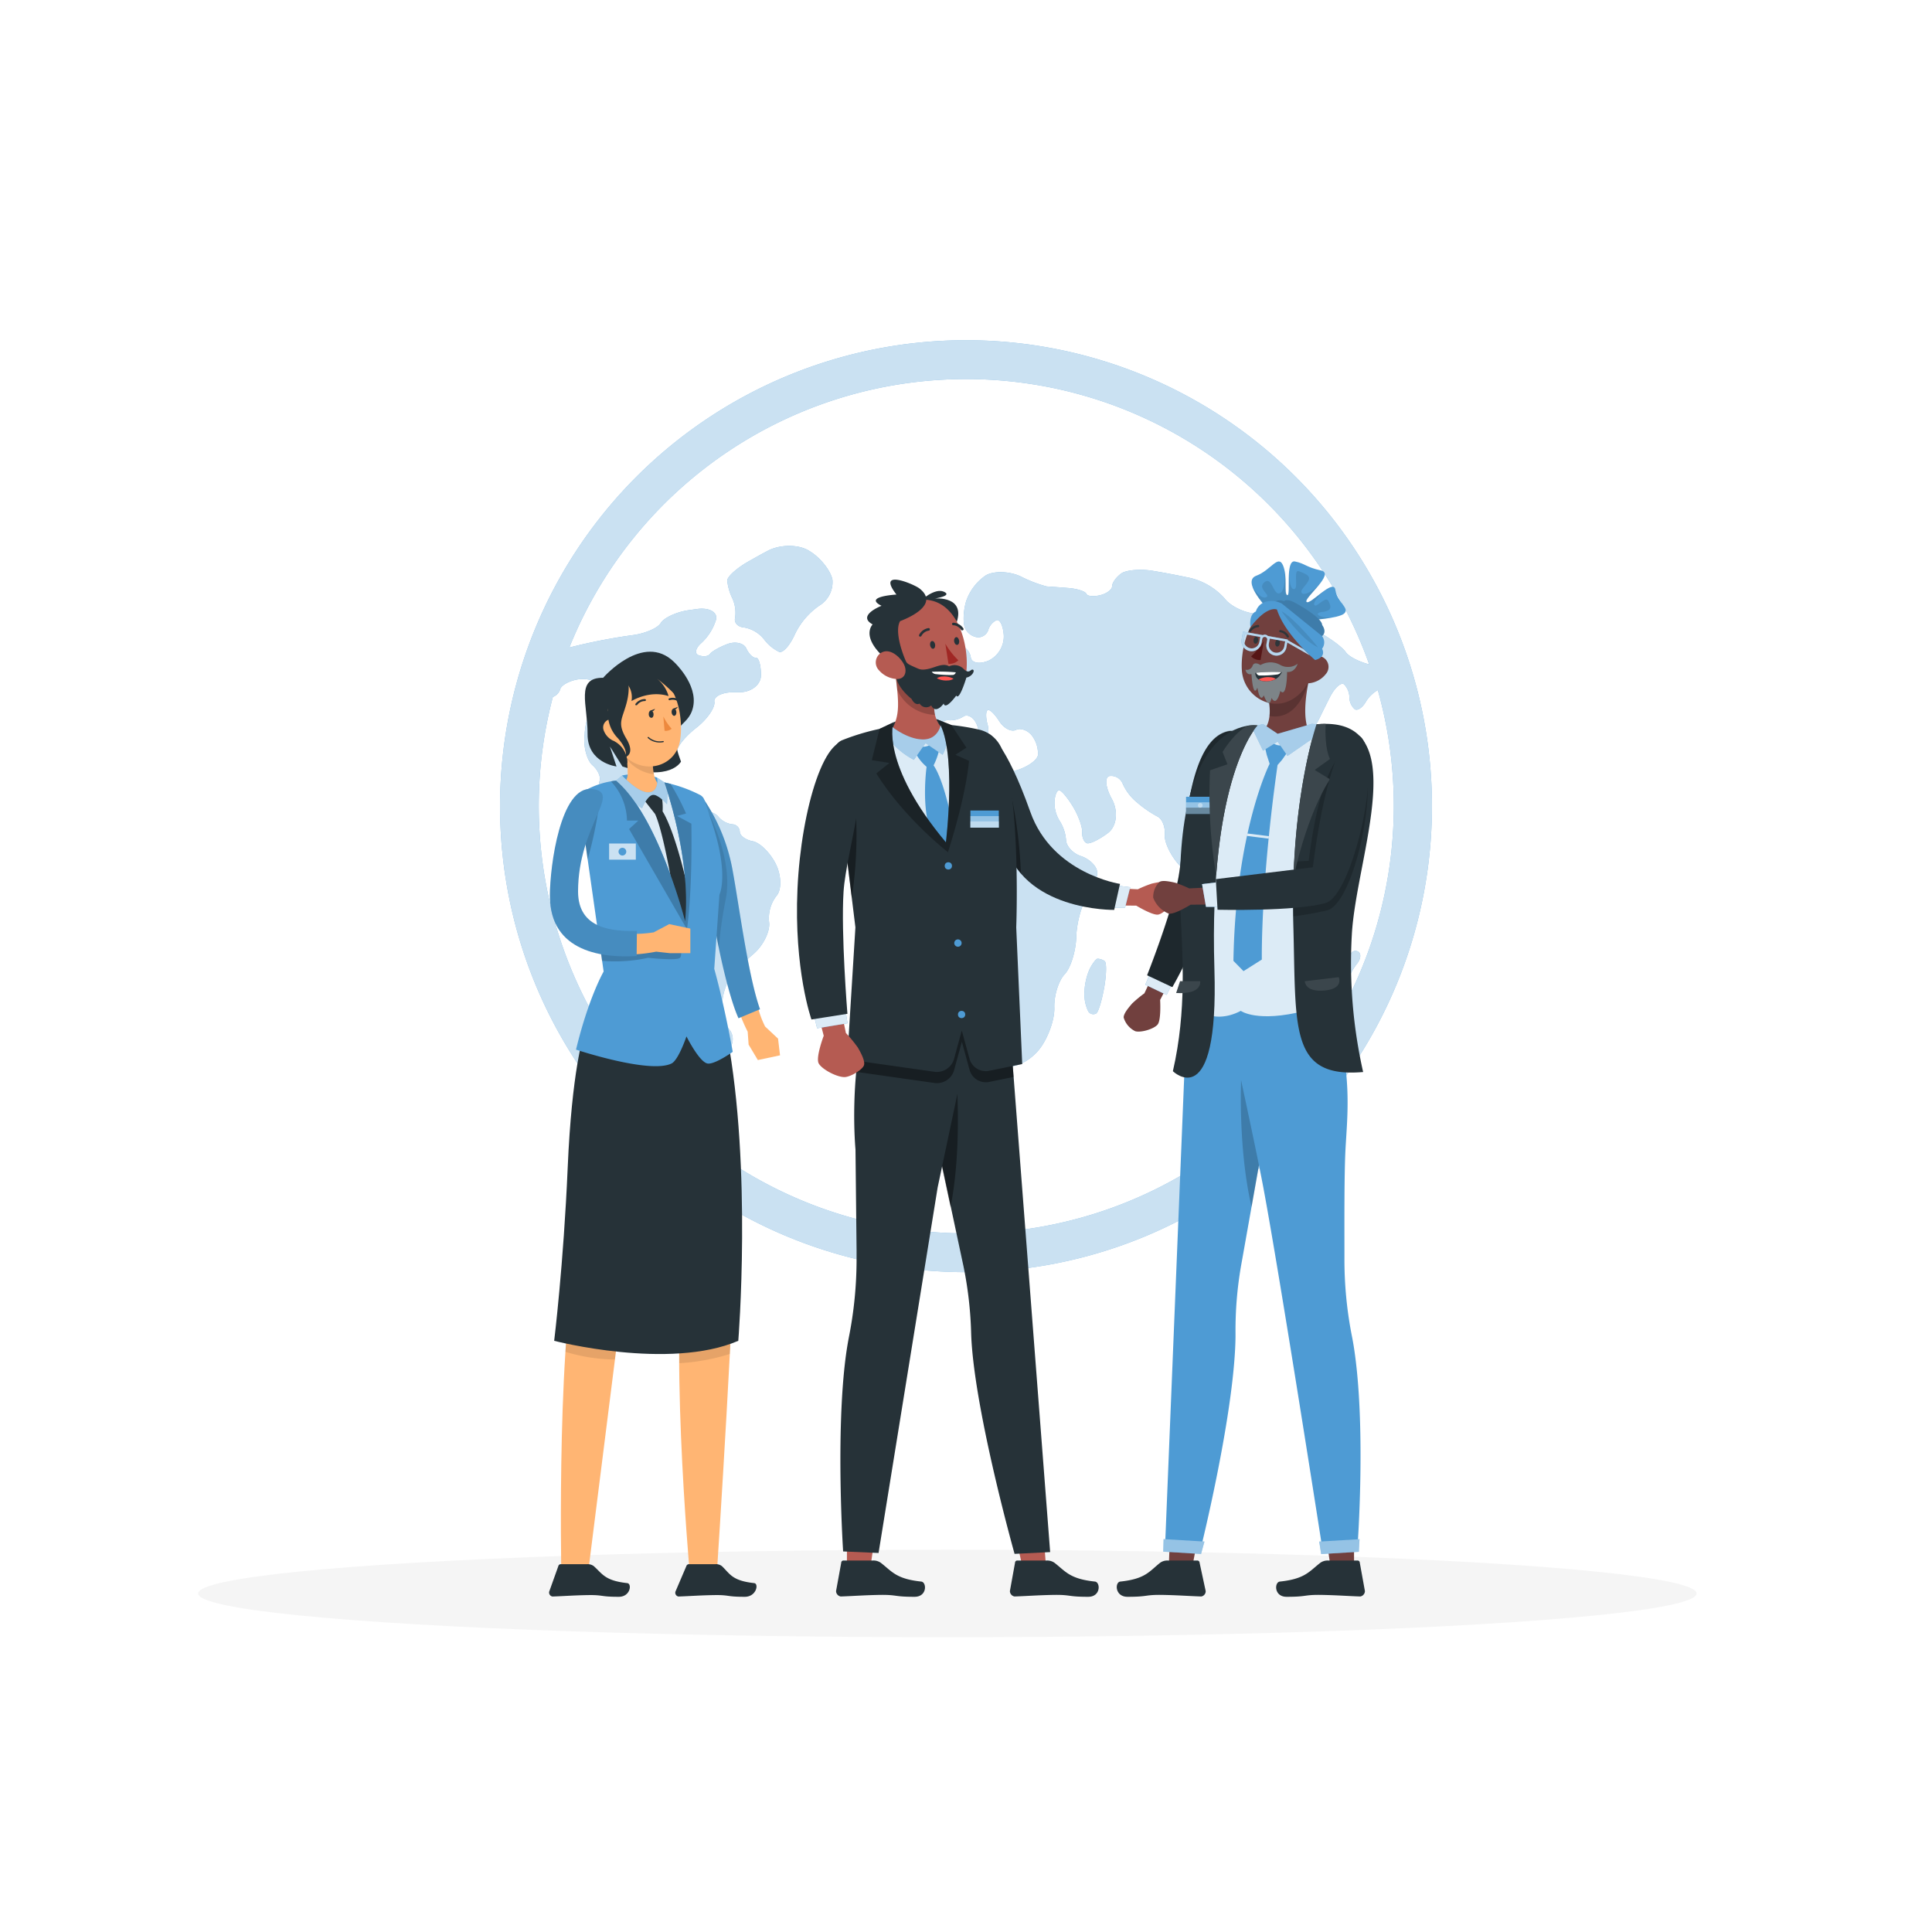 <svg class="animated" id="freepik_stories-international-cooperation" xmlns="http://www.w3.org/2000/svg" viewBox="0 0 500 500" version="1.1" xmlns:xlink="http://www.w3.org/1999/xlink" xmlns:svgjs="http://svgjs.com/svgjs"><style>svg#freepik_stories-international-cooperation:not(.animated) .animable {opacity: 0;}svg#freepik_stories-international-cooperation.animated #freepik--background-complete--inject-2 {animation: 1s 1 forwards cubic-bezier(.36,-0.01,.5,1.38) slideDown;animation-delay: 0s;}svg#freepik_stories-international-cooperation.animated #freepik--Shadow--inject-2 {animation: 1s 1 forwards cubic-bezier(.36,-0.01,.5,1.38) lightSpeedRight;animation-delay: 0s;}svg#freepik_stories-international-cooperation.animated #freepik--World--inject-2 {animation: 1s 1 forwards cubic-bezier(.36,-0.01,.5,1.38) zoomIn;animation-delay: 0s;}svg#freepik_stories-international-cooperation.animated #freepik--character-2--inject-2 {animation: 1s 1 forwards cubic-bezier(.36,-0.01,.5,1.38) zoomIn;animation-delay: 0s;}svg#freepik_stories-international-cooperation.animated #freepik--character-3--inject-2 {animation: 1s 1 forwards cubic-bezier(.36,-0.01,.5,1.38) slideUp;animation-delay: 0s;}svg#freepik_stories-international-cooperation.animated #freepik--character-1--inject-2 {animation: 1s 1 forwards cubic-bezier(.36,-0.01,.5,1.38) zoomIn;animation-delay: 0s;}            @keyframes slideDown {                0% {                    opacity: 0;                    transform: translateY(-30px);                }                100% {                    opacity: 1;                    transform: translateY(0);                }            }                    @keyframes lightSpeedRight {              from {                transform: translate3d(50%, 0, 0) skewX(-20deg);                opacity: 0;              }              60% {                transform: skewX(10deg);                opacity: 1;              }              80% {                transform: skewX(-2deg);              }              to {                opacity: 1;                transform: translate3d(0, 0, 0);              }            }                    @keyframes zoomIn {                0% {                    opacity: 0;                    transform: scale(0.5);                }                100% {                    opacity: 1;                    transform: scale(1);                }            }                    @keyframes slideUp {                0% {                    opacity: 0;                    transform: translateY(30px);                }                100% {                    opacity: 1;                    transform: inherit;                }            }        .animator-hidden { display: none; }</style><g id="freepik--background-complete--inject-2" class="animable animator-active animator-hidden" style="transform-origin: 250px 228.23px;"><rect x="416.78" y="398.49" width="33.12" height="0.25" style="fill: rgb(235, 235, 235); transform-origin: 433.34px 398.615px;" id="elfnljobxz6r8" class="animable"></rect><rect x="322.53" y="401.21" width="8.69" height="0.25" style="fill: rgb(235, 235, 235); transform-origin: 326.875px 401.335px;" id="elj7xhet9yei" class="animable"></rect><rect x="396.59" y="389.21" width="19.19" height="0.25" style="fill: rgb(235, 235, 235); transform-origin: 406.185px 389.335px;" id="el7vmy6c0hd5c" class="animable"></rect><rect x="52.46" y="390.89" width="43.19" height="0.25" style="fill: rgb(235, 235, 235); transform-origin: 74.055px 391.015px;" id="el7ac4612u48v" class="animable"></rect><rect x="104.56" y="390.89" width="6.33" height="0.25" style="fill: rgb(235, 235, 235); transform-origin: 107.725px 391.015px;" id="elw4ea4i8oorg" class="animable"></rect><rect x="131.47" y="395.11" width="93.68" height="0.25" style="fill: rgb(235, 235, 235); transform-origin: 178.31px 395.235px;" id="ellmfubupyej" class="animable"></rect><path d="M237,337.8H43.92a5.71,5.71,0,0,1-5.71-5.71V60.66A5.71,5.71,0,0,1,43.92,55H237a5.71,5.71,0,0,1,5.71,5.71V332.09A5.71,5.71,0,0,1,237,337.8ZM43.92,55.2a5.47,5.47,0,0,0-5.46,5.46V332.09a5.47,5.47,0,0,0,5.46,5.46H237a5.47,5.47,0,0,0,5.46-5.46V60.66A5.47,5.47,0,0,0,237,55.2Z" style="fill: rgb(235, 235, 235); transform-origin: 140.46px 196.4px;" id="eladc85tqnu5f" class="animable"></path><path d="M453.31,337.8H260.21a5.72,5.72,0,0,1-5.71-5.71V60.66A5.72,5.72,0,0,1,260.21,55h193.1A5.71,5.71,0,0,1,459,60.66V332.09A5.71,5.71,0,0,1,453.31,337.8ZM260.21,55.2a5.47,5.47,0,0,0-5.46,5.46V332.09a5.47,5.47,0,0,0,5.46,5.46h193.1a5.47,5.47,0,0,0,5.46-5.46V60.66a5.47,5.47,0,0,0-5.46-5.46Z" style="fill: rgb(235, 235, 235); transform-origin: 356.75px 196.4px;" id="elwj6cs9hh1e" class="animable"></path><rect y="382.4" width="500" height="0.25" style="fill: rgb(235, 235, 235); transform-origin: 250px 382.525px;" id="elrsd5jo6rbb" class="animable"></rect><path d="M114.64,103.57a22.23,22.23,0,1,0,22.23,22.23A22.23,22.23,0,0,0,114.64,103.57Zm12.91,38v-4.5c0-7.13-5.78-7.91-12.91-7.91s-12.91.78-12.91,7.91v4.5a20.39,20.39,0,1,1,25.82,0Z" style="fill: rgb(240, 240, 240); transform-origin: 114.64px 125.8px;" id="elonjxvfwzlhb" class="animable"></path><ellipse cx="114.64" cy="120.87" rx="5.7" ry="6.7" style="fill: rgb(240, 240, 240); transform-origin: 114.64px 120.87px;" id="el6zcfvc1c4g" class="animable"></ellipse><path d="M96.49,171.52a17.57,17.57,0,1,0,17.57,17.57A17.56,17.56,0,0,0,96.49,171.52Zm10.2,30V198c0-5.63-4.57-6.25-10.2-6.25s-10.21.62-10.21,6.25v3.56a16.12,16.12,0,1,1,20.41,0Z" style="fill: rgb(240, 240, 240); transform-origin: 96.49px 189.09px;" id="ell3jy9omek69" class="animable"></path><path d="M96.49,179.9c-2.93,0-4.51,2.37-4.51,5.29s1.58,5.3,4.51,5.3,4.5-2.37,4.5-5.3S99.41,179.9,96.49,179.9Z" style="fill: rgb(240, 240, 240); transform-origin: 96.485px 185.195px;" id="eltr80izeve5" class="animable"></path><path d="M169.9,69.89a13.89,13.89,0,1,0,13.89,13.89A13.89,13.89,0,0,0,169.9,69.89ZM178,93.63V90.82c0-4.46-3.61-4.94-8.06-4.94s-8.06.48-8.06,4.94v2.81a12.73,12.73,0,1,1,16.12,0Z" style="fill: rgb(240, 240, 240); transform-origin: 169.9px 83.78px;" id="elyz0jaa34tz" class="animable"></path><path d="M169.9,76.52c-2.31,0-3.56,1.87-3.56,4.18s1.25,4.19,3.56,4.19,3.56-1.88,3.56-4.19S172.21,76.52,169.9,76.52Z" style="fill: rgb(240, 240, 240); transform-origin: 169.9px 80.705px;" id="eljt0vdn3vvzk" class="animable"></path><path d="M403.3,177.41a13.89,13.89,0,1,0,13.89,13.89A13.89,13.89,0,0,0,403.3,177.41Zm8.07,23.74v-2.81c0-4.46-3.61-4.94-8.07-4.94s-8.06.48-8.06,4.94v2.81a12.74,12.74,0,1,1,16.13,0Z" style="fill: rgb(240, 240, 240); transform-origin: 403.3px 191.3px;" id="el43zdlcaaa44" class="animable"></path><path d="M403.3,184c-2.31,0-3.56,1.87-3.56,4.18s1.25,4.19,3.56,4.19,3.57-1.88,3.57-4.19S405.62,184,403.3,184Z" style="fill: rgb(240, 240, 240); transform-origin: 403.305px 188.185px;" id="eldfy55uk9zvl" class="animable"></path><path d="M346.67,72.33a17.92,17.92,0,1,0,17.91,17.92A17.92,17.92,0,0,0,346.67,72.33ZM357.07,103V99.33c0-5.75-4.66-6.38-10.4-6.38s-10.4.63-10.4,6.38V103a16.42,16.42,0,1,1,20.8,0Z" style="fill: rgb(240, 240, 240); transform-origin: 346.66px 90.25px;" id="eldc7959r7fr6" class="animable"></path><path d="M346.67,80.88c-3,0-4.6,2.42-4.6,5.4s1.62,5.4,4.6,5.4,4.59-2.42,4.59-5.4S349.65,80.88,346.67,80.88Z" style="fill: rgb(240, 240, 240); transform-origin: 346.665px 86.28px;" id="el7o6njtus44v" class="animable"></path><path d="M384.2,111.49a24,24,0,1,0,24,24A24,24,0,0,0,384.2,111.49Zm13.94,41v-4.86c0-7.7-6.24-8.54-13.94-8.54s-13.94.84-13.94,8.54v4.86a22,22,0,1,1,27.88,0Z" style="fill: rgb(240, 240, 240); transform-origin: 384.2px 135.49px;" id="elj2piywmk8in" class="animable"></path><path d="M384.2,122.94c-4,0-6.16,3.24-6.16,7.24s2.16,7.24,6.16,7.24,6.16-3.25,6.16-7.24S388.2,122.94,384.2,122.94Z" style="fill: rgb(240, 240, 240); transform-origin: 384.2px 130.18px;" id="el5ky6g8o78zh" class="animable"></path><rect x="94.31" y="237.47" width="1.2" height="25.4" style="fill: rgb(224, 224, 224); transform-origin: 94.91px 250.17px;" id="el9n00lkcv7m9" class="animable"></rect><path d="M94.91,240.12h0a1.49,1.49,0,0,1-1.49-1.49v-5.12A1.49,1.49,0,0,1,94.91,232h0a1.48,1.48,0,0,1,1.49,1.49v5.12A1.49,1.49,0,0,1,94.91,240.12Z" style="fill: rgb(224, 224, 224); transform-origin: 94.91px 236.06px;" id="el1u3r41vow7j" class="animable"></path><path d="M80.28,242h0a1.5,1.5,0,0,1-2.11,0l-3.62-3.62a1.5,1.5,0,0,1,0-2.11h0a1.5,1.5,0,0,1,2.11,0l3.62,3.62A1.5,1.5,0,0,1,80.28,242Z" style="fill: rgb(224, 224, 224); transform-origin: 77.415px 239.135px;" id="elgj16tne8jp8" class="animable"></path><path d="M90.36,262.87h-1.2v-6.56A10.88,10.88,0,0,0,86,248.56l-9-9,.85-.85,9,9a12.07,12.07,0,0,1,3.56,8.6Z" style="fill: rgb(224, 224, 224); transform-origin: 83.705px 250.79px;" id="elh89ogs7692" class="animable"></path><path d="M109.18,242h0a1.5,1.5,0,0,0,2.11,0l3.62-3.62a1.5,1.5,0,0,0,0-2.11h0a1.5,1.5,0,0,0-2.11,0l-3.62,3.62A1.5,1.5,0,0,0,109.18,242Z" style="fill: rgb(224, 224, 224); transform-origin: 112.045px 239.135px;" id="elvr4sjbjks5" class="animable"></path><path d="M100.29,262.87h-1.2v-6.56a12.11,12.11,0,0,1,3.56-8.6l9-9,.85.85-9,9a10.88,10.88,0,0,0-3.21,7.75Z" style="fill: rgb(224, 224, 224); transform-origin: 105.795px 250.79px;" id="el3vczlwc2baz" class="animable"></path><polygon points="120.72 283.64 69.11 283.64 65.51 261.01 124.32 261.01 120.72 283.64" style="fill: rgb(224, 224, 224); transform-origin: 94.915px 272.325px;" id="elqksh0up0hzc" class="animable"></polygon><rect x="65.51" y="257.07" width="58.81" height="3.94" style="fill: rgb(240, 240, 240); transform-origin: 94.915px 259.04px;" id="elut4ijcdktg" class="animable"></rect><rect x="83.48" y="266.02" width="22.86" height="113.76" style="fill: rgb(240, 240, 240); transform-origin: 94.91px 322.9px;" id="eluhuh3p9898" class="animable"></rect><rect x="72.41" y="376.62" width="45.01" height="6.4" style="fill: rgb(235, 235, 235); transform-origin: 94.915px 379.82px;" id="ela14zqnebxro" class="animable"></rect><rect x="402.7" y="237.47" width="1.2" height="25.4" style="fill: rgb(224, 224, 224); transform-origin: 403.3px 250.17px;" id="elw500pst77cs" class="animable"></rect><path d="M403.3,240.12h0a1.49,1.49,0,0,1-1.49-1.49v-5.12A1.49,1.49,0,0,1,403.3,232h0a1.49,1.49,0,0,1,1.5,1.49v5.12A1.5,1.5,0,0,1,403.3,240.12Z" style="fill: rgb(224, 224, 224); transform-origin: 403.305px 236.06px;" id="elryrktrkbj2" class="animable"></path><path d="M388.67,242h0a1.5,1.5,0,0,1-2.11,0l-3.62-3.62a1.5,1.5,0,0,1,0-2.11h0a1.5,1.5,0,0,1,2.11,0l3.62,3.62A1.5,1.5,0,0,1,388.67,242Z" style="fill: rgb(224, 224, 224); transform-origin: 385.805px 239.135px;" id="el51gknkah40t" class="animable"></path><path d="M398.76,262.87h-1.2v-6.56a10.88,10.88,0,0,0-3.21-7.75l-9-9,.85-.85,9,9a12.08,12.08,0,0,1,3.57,8.6Z" style="fill: rgb(224, 224, 224); transform-origin: 392.06px 250.79px;" id="eldw4mk3cvfxr" class="animable"></path><path d="M417.57,242h0a1.5,1.5,0,0,0,2.11,0l3.62-3.62a1.5,1.5,0,0,0,0-2.11h0a1.5,1.5,0,0,0-2.11,0l-3.62,3.62A1.5,1.5,0,0,0,417.57,242Z" style="fill: rgb(224, 224, 224); transform-origin: 420.435px 239.135px;" id="elicrx86lcvg" class="animable"></path><path d="M408.68,262.87h-1.2v-6.56a12.11,12.11,0,0,1,3.56-8.6l9-9,.85.85-9,9a10.88,10.88,0,0,0-3.21,7.75Z" style="fill: rgb(224, 224, 224); transform-origin: 414.185px 250.79px;" id="el83gjls06h18" class="animable"></path><polygon points="429.11 283.64 377.5 283.64 373.9 261.01 432.71 261.01 429.11 283.64" style="fill: rgb(224, 224, 224); transform-origin: 403.305px 272.325px;" id="el45kvz4owhzr" class="animable"></polygon><rect x="373.9" y="257.07" width="58.81" height="3.94" style="fill: rgb(240, 240, 240); transform-origin: 403.305px 259.04px;" id="elb8czy7jchbr" class="animable"></rect><rect x="391.87" y="266.02" width="22.86" height="113.76" style="fill: rgb(240, 240, 240); transform-origin: 403.3px 322.9px;" id="el25vj3tlelon" class="animable"></rect><rect x="380.8" y="376.62" width="45.01" height="6.4" style="fill: rgb(240, 240, 240); transform-origin: 403.305px 379.82px;" id="el2e1ffgfwq6k" class="animable"></rect><path d="M134.7,311.64S121.49,332.43,122,358.08C122,358.08,129.09,327.12,134.7,311.64Z" style="fill: rgb(240, 240, 240); transform-origin: 128.343px 334.86px;" id="el6lvuymjmb3" class="animable"></path><path d="M110.31,300.78s16.57,24.31,13,54.85C123.3,355.63,117.43,317.05,110.31,300.78Z" style="fill: rgb(240, 240, 240); transform-origin: 117.062px 328.205px;" id="elsmofkb4v6mp" class="animable"></path><path d="M123.05,363s4.3-31.58-15.09-41.11C108,321.92,118.24,329.85,123.05,363Z" style="fill: rgb(245, 245, 245); transform-origin: 115.708px 342.445px;" id="elg71ydu7ufwo" class="animable"></path><path d="M125,372.15c-.05-.37-5-37.18,2.45-68.86l1,.25c-7.42,31.48-2.48,68.09-2.43,68.46Z" style="fill: rgb(224, 224, 224); transform-origin: 125.896px 337.72px;" id="el17vivdyojpe" class="animable"></path><path d="M124.83,303.85l-.35.08a1,1,0,0,0-.71,1.21l.5,1.57a.94.94,0,0,0,1.58.37l.57-.58a1,1,0,0,1,1.56.31l.86,2.15a1,1,0,0,0,1.39.44l1.78-1.14a.94.94,0,0,0,.15-1.47l-.3-.3a1,1,0,0,1,.61-1.62l1.58-.09a1,1,0,0,0,.88-1.1l-.22-1.33a1,1,0,0,0-1.38-.69l-.11.06a1,1,0,0,1-1.32-1.2l.48-1.2a.94.94,0,0,0-.78-1.29l-1.69-.17a.94.94,0,0,0-1,.94h0a1,1,0,0,1-1.76.49l-.24-.38a.94.94,0,0,0-1.48-.18l-1.21,1.2a1,1,0,0,0,0,1.39l1,.89A1,1,0,0,1,124.83,303.85Z" style="fill: rgb(224, 224, 224); transform-origin: 129.338px 303.693px;" id="elo82zx101ynb" class="animable"></path><path d="M127,354.56,128.31,344h-12l1.36,10.57a14.14,14.14,0,0,0-9.52,13.36,25.19,25.19,0,0,0,5.15,14.14h18a25.26,25.26,0,0,0,5.15-14.14A14.15,14.15,0,0,0,127,354.56Z" style="fill: rgb(240, 240, 240); transform-origin: 122.3px 363.035px;" id="elqer8z0n9zhq" class="animable"></path></g><g id="freepik--Shadow--inject-2" class="animable" style="transform-origin: 245.18px 412.39px;"><ellipse id="freepik--path--inject-2" cx="245.18" cy="412.39" rx="193.89" ry="11.32" style="fill: rgb(245, 245, 245); transform-origin: 245.18px 412.39px;" class="animable"></ellipse></g><g id="freepik--World--inject-2" class="animable" style="transform-origin: 250px 208.64px;"><path d="M250,88.05A120.59,120.59,0,1,0,370.59,208.64,120.59,120.59,0,0,0,250,88.05Zm0,231.15A110.65,110.65,0,0,1,143.08,180.37a3.19,3.19,0,0,0,1.91-2c.15-.89,2-2,4.06-2.45s4.38-.06,5.07.84a6.57,6.57,0,0,1,1,4.07,3.42,3.42,0,0,1-1.79,2.84c-.83.24-1.74,2.91-2,5.92,0,.33,0,.49-.07.82-.28,3,.66,6.4,2.09,7.64s2.24,3.15,1.79,4.17,1.4,2.31,4.15,3,5,1.57,5,2,.88,1,2,1.34a3.62,3.62,0,0,1,2.25,2.75c.15,1.17.92,1.74,1.69,1.26a1.85,1.85,0,0,1,2.27.06,3.34,3.34,0,0,1,.29,2.81,3.17,3.17,0,0,1-1.71,2.09c-.62.13-1.13,1.41-1.13,2.85s1.21,3.88,2.69,5.47,2.32,4.11,1.85,5.52.49,3.58,2.14,4.86,3,5.26,3,8.82v7c0,3.56.65,7.13,1.44,7.94a5.5,5.5,0,0,1,1,4.15c-.24,1.46,1.12,4,3,5.69s3.86,1.87,4.34.41a4,4,0,0,0-.87-4.06c-.95-.77-1.67-3.92-1.59-7a14.43,14.43,0,0,1,4.56-9.29c1.46-1.24,2.19-1.87,3.66-3.16,2.44-2.16,4.19-5.83,3.87-8.06a9.48,9.48,0,0,1,1.9-6.81c1.38-1.53,1.31-5.26-.14-8.21s-4.16-5.6-6-5.94-3.35-1.46-3.35-2.49a2,2,0,0,0-2-1.9,5.67,5.67,0,0,1-3.62-2.06c-.87-1.11-4.19-2-7.35-2H177c-3.15,0-5.78-.81-5.85-1.74a3.08,3.08,0,0,0-2.27-2.28,2.72,2.72,0,0,1-2.11-2.22,2.8,2.8,0,0,0-1.83-2.33c-1-.36-1.38-1.66-.84-2.92a7.84,7.84,0,0,1,3.94-3.43c1.62-.64,3.54-.38,4.24.6s1.66,1.76,2.13,1.73.86-1,.86-2.26,2.17-3.89,4.86-6l.29-.23c2.68-2.14,4.7-5.13,4.46-6.55s2.15-2.57,5.34-2.48l.9,0c3.19.1,5.82-1.87,5.82-4.43s-.59-4.59-1.32-4.5-1.84-1-2.48-2.41-2.86-1.9-4.94-1.11-4.08,1.95-4.48,2.56-1.69.74-2.87.33-.87-1.85.71-3.22a13.73,13.73,0,0,0,3.75-6c.48-1.91-1.74-3.2-4.9-2.76l-2.29.32c-3.15.47-6.34,2-7.12,3.31s-3.95,2.65-7,3.1a148.42,148.42,0,0,0-16.66,3.24,110.61,110.61,0,0,1,207,4.36c-2.65-.7-5.26-2-6.07-3.19s-4.09-3.7-7.1-5.2L338,161.92a33.15,33.15,0,0,0-11.12-3l-1.32-.05c-3.08-.09-7-1.83-8.64-4a17.34,17.34,0,0,0-8.86-5.29c-3.82-.8-5.74-1.17-9.6-1.83-3.24-.56-7-.24-8.27.66s-2.37,2.39-2.37,3.28-1.4,1.94-3.11,2.35-3.32.27-3.56-.36-2.32-1.31-4.62-1.5-4.84-.36-5.66-.41a34.47,34.47,0,0,1-6.73-2.6c-2.88-1.35-6.92-1.47-9-.27a13.3,13.3,0,0,0-5.1,6.69c-.74,2.46-.87,5.58-.3,6.91a4.09,4.09,0,0,0,3.3,2.44,2.77,2.77,0,0,0,2.7-1.84,4.19,4.19,0,0,1,2.09-2.57c.91-.4,1.79,1.39,1.95,3.95a7,7,0,0,1-3.89,6.47c-2.31,1-4.4.66-4.65-.78a3.69,3.69,0,0,0-2.4-3c-1.07-.2-1.94,1-1.94,2.62a4.46,4.46,0,0,1-2.55,3.95,7.6,7.6,0,0,0-3.6,3,5.5,5.5,0,0,0-.3,3.92c.42,1-.32,1.87-1.64,1.89s-2.13,1.79-1.8,3.94,1.68,3.88,3,3.87a3,3,0,0,0,2.84-2.07,2.58,2.58,0,0,1,2.7-1.89,6.42,6.42,0,0,0,3.74-.94c.83-.62,2.18-.12,3,1.12a6,6,0,0,1,.9,4.3c-.33,1.13.28,1.55,1.35.94s1.54-2.54,1.05-4.29-.5-3.43,0-3.74,1.84,1,3,2.83,3.11,2.88,4.34,2.28,3.12.11,4.19,1.55a7.73,7.73,0,0,1,1.5,5c-.25,1.32-2.67,3-5.39,3.85s-6.22.79-7.78,0a8.87,8.87,0,0,1-3.75-3.93c-.49-1.33-2.79-2.51-5.09-2.61s-6.31,2-8.89,4.54l-2.59,2.59c-2.58,2.58-4.89,6.59-5.13,8.93s-.86,4.58-1.35,5-.89,2.56-.89,4.79,1.61,5.75,3.58,7.82a14.46,14.46,0,0,0,9,3.86c3,0,6.26.72,7.34,1.55s2,3.18,2.09,5.24,1.16,4.32,2.4,5,1.94,4.65,1.55,8.75c0,.47-.06.7-.11,1.17-.38,4.1,0,8.8,1,10.43a22.54,22.54,0,0,1,1.95,7.81c.16,2.66,2.11,5.22,4.34,5.65s5.86-1.54,8.07-4.33,4-7.65,3.89-10.79,1.12-7,2.68-8.64,2.9-6,3-9.7,1.42-8.47,3-10.54,2.62-5,2.38-6.45-2.12-3.22-4.16-3.88-3.79-2.52-3.87-4.14a10.69,10.69,0,0,0-1.64-4.95,8.85,8.85,0,0,1-1.34-5c.08-1.63.62-2.95,1.19-2.95s2.18,1.92,3.58,4.23,2.46,5.26,2.38,6.56.45,2.61,1.19,2.9,3.2-.91,5.49-2.63,2.74-5.66,1-8.82-1.91-5.86-.44-5.94a3.22,3.22,0,0,1,3.25,2,13.27,13.27,0,0,0,3.69,4.83,29.32,29.32,0,0,0,5.3,3.66c1.21.57,2.06,2.66,1.9,4.67s1.62,5.7,3.95,8.11,5.12,1.38,6.23-2.15l1.2-3.84c1.1-3.5,3-6.1,4.31-5.86s3,2.62,3.88,5.23a21.48,21.48,0,0,0,3.15,6.35c.86.88,1.5.19,1.42-1.53s.18-3.16.57-3.18a2.48,2.48,0,0,1,1.56,1c.47.57,1.94.25,3.26-.68s2.33-4.17,2.26-7.23.8-5.84,2-6.15a4.86,4.86,0,0,0,2.8-3.33,7.08,7.08,0,0,0-1.4-5.36c-1.15-1.45-1.53-3.71-.84-4.95s1.77-2.17,2.38-2.09,2.18-2.13,3.47-4.78c1-2.07,1.51-3.08,2.51-5.07,1.29-2.53,2.95-4,3.7-3.35a4.85,4.85,0,0,1,1.37,3.31,4.21,4.21,0,0,0,1.36,3.1c.75.53,2.1-.44,3-2.07a8.48,8.48,0,0,1,3-2.86A110.63,110.63,0,0,1,250,319.2Z" style="fill: rgb(78, 155, 212); transform-origin: 250px 208.64px;" id="elvwoeuhwtxam" class="animable"></path><path d="M209.59,142.67l-.29-.18c-2.77-1.67-7.57-1.59-10.68.1-1.92,1-2.89,1.58-4.8,2.65-3.09,1.72-5.61,4-5.61,5a13.63,13.63,0,0,0,1.31,4.59,9,9,0,0,1,.72,5.08c-.32,1.26.73,2.36,2.33,2.48a8.42,8.42,0,0,1,5.11,3,10.84,10.84,0,0,0,4,3.33c1,.28,2.75-1.73,4-4.49a18.84,18.84,0,0,1,6.35-7.49,7.14,7.14,0,0,0,3.41-6.69C215,147.72,212.36,144.35,209.59,142.67Z" style="fill: rgb(78, 155, 212); transform-origin: 201.837px 155.013px;" id="elm1bkdhiovkp" class="animable"></path><path d="M285.84,248.69a3.76,3.76,0,0,0-1.77-.58c-.41,0-1.35,1.25-2.08,2.7a16.1,16.1,0,0,0-1.34,6.11,10.07,10.07,0,0,0,1,4.83,1.52,1.52,0,0,0,2.08.51c.57-.45,1.5-3.56,2.07-6.89S286.42,249,285.84,248.69Z" style="fill: rgb(78, 155, 212); transform-origin: 283.446px 255.294px;" id="elxr3xo5lqmxi" class="animable"></path><path d="M238.18,171.43a5.75,5.75,0,0,0,3.14-.44c.91-.43,1.65-2.37,1.65-4.32s-.54-3.54-1.2-3.52-1.4.87-1.64,1.9a2.81,2.81,0,0,1-1.95,2.09,2.08,2.08,0,0,0-1.5,2.09A2.26,2.26,0,0,0,238.18,171.43Z" style="fill: rgb(78, 155, 212); transform-origin: 239.824px 167.318px;" id="el9llx0nlnm06" class="animable"></path><path d="M344,250.45a12.3,12.3,0,0,0,1.79-5.55,16.58,16.58,0,0,0-1.79-6.2c-1-1.93-2.23-3.66-2.77-3.79s-1,.46-1,1.33a1.4,1.4,0,0,1-1.25,1.55,3.22,3.22,0,0,1-2-.78c-.38-.41-1.77-.36-3.08.13a8.33,8.33,0,0,0-3.67,2.94,15.78,15.78,0,0,1-3.68,3.78c-1.33.94-2.29,3.76-2.14,6.25s1.31,4.27,2.56,4l4.25-1.08a5.18,5.18,0,0,1,3.24.17,10.51,10.51,0,0,0,4.48.44A7.58,7.58,0,0,0,344,250.45Z" style="fill: rgb(78, 155, 212); transform-origin: 335.092px 244.515px;" id="ellxmtgtw29tm" class="animable"></path><path d="M344.67,203.19c.61,0,1.91-1.36,2.89-3a12.09,12.09,0,0,0,1.23-6.79c-.3-2.11-1.1-4.24-1.78-4.72a2.62,2.62,0,0,0-2.34-.36c-.61.29-.79,1.4-.42,2.45s0,3.5-.82,5.51-1.15,4.43-.69,5.31A2.91,2.91,0,0,0,344.67,203.19Z" style="fill: rgb(78, 155, 212); transform-origin: 345.697px 195.69px;" id="el0corpw9j0d3v" class="animable"></path><path d="M349.61,246.83c-.45.81-1.19,2.22-1.64,3.12a32.5,32.5,0,0,1-3.44,4.64c-1.44,1.66-2.38,3.6-2.07,4.27s1.55.82,2.76.33,2.63-2.41,3.16-4.25a17.23,17.23,0,0,1,2.73-5.44c1-1.15,1.21-2.53.54-3.09A1.3,1.3,0,0,0,349.61,246.83Z" style="fill: rgb(78, 155, 212); transform-origin: 347.219px 252.78px;" id="el7b7k9w8w8d8" class="animable"></path><g id="el8k2q4t9lx2j"><g style="opacity: 0.7; transform-origin: 250px 208.64px;" class="animable"><path d="M250,88.05A120.59,120.59,0,1,0,370.59,208.64,120.59,120.59,0,0,0,250,88.05Zm0,231.15A110.65,110.65,0,0,1,143.08,180.37a3.19,3.19,0,0,0,1.91-2c.15-.89,2-2,4.06-2.45s4.38-.06,5.07.84a6.57,6.57,0,0,1,1,4.07,3.42,3.42,0,0,1-1.79,2.84c-.83.24-1.74,2.91-2,5.92,0,.33,0,.49-.07.82-.28,3,.66,6.4,2.09,7.64s2.24,3.15,1.79,4.17,1.4,2.31,4.15,3,5,1.57,5,2,.88,1,2,1.34a3.62,3.62,0,0,1,2.25,2.75c.15,1.17.92,1.74,1.69,1.26a1.85,1.85,0,0,1,2.27.06,3.34,3.34,0,0,1,.29,2.81,3.17,3.17,0,0,1-1.71,2.09c-.62.13-1.13,1.41-1.13,2.85s1.21,3.88,2.69,5.47,2.32,4.11,1.85,5.52.49,3.58,2.14,4.86,3,5.26,3,8.82v7c0,3.56.65,7.13,1.44,7.94a5.5,5.5,0,0,1,1,4.15c-.24,1.46,1.12,4,3,5.69s3.86,1.87,4.34.41a4,4,0,0,0-.87-4.06c-.95-.77-1.67-3.92-1.59-7a14.43,14.43,0,0,1,4.56-9.29c1.46-1.24,2.19-1.87,3.66-3.16,2.44-2.16,4.19-5.83,3.87-8.06a9.48,9.48,0,0,1,1.9-6.81c1.38-1.53,1.31-5.26-.14-8.21s-4.16-5.6-6-5.94-3.35-1.46-3.35-2.49a2,2,0,0,0-2-1.9,5.67,5.67,0,0,1-3.62-2.06c-.87-1.11-4.19-2-7.35-2H177c-3.15,0-5.78-.81-5.85-1.74a3.08,3.08,0,0,0-2.27-2.28,2.72,2.72,0,0,1-2.11-2.22,2.8,2.8,0,0,0-1.83-2.33c-1-.36-1.38-1.66-.84-2.92a7.84,7.84,0,0,1,3.94-3.43c1.62-.64,3.54-.38,4.24.6s1.66,1.76,2.13,1.73.86-1,.86-2.26,2.17-3.89,4.86-6l.29-.23c2.68-2.14,4.7-5.13,4.46-6.55s2.15-2.57,5.34-2.48l.9,0c3.19.1,5.82-1.87,5.82-4.43s-.59-4.59-1.32-4.5-1.84-1-2.48-2.41-2.86-1.9-4.94-1.11-4.08,1.95-4.48,2.56-1.69.74-2.87.33-.87-1.85.71-3.22a13.73,13.73,0,0,0,3.75-6c.48-1.91-1.74-3.2-4.9-2.76l-2.29.32c-3.15.47-6.34,2-7.12,3.31s-3.95,2.65-7,3.1a148.42,148.42,0,0,0-16.66,3.24,110.61,110.61,0,0,1,207,4.36c-2.65-.7-5.26-2-6.07-3.19s-4.09-3.7-7.1-5.2L338,161.92a33.15,33.15,0,0,0-11.12-3l-1.32-.05c-3.08-.09-7-1.83-8.64-4a17.34,17.34,0,0,0-8.86-5.29c-3.82-.8-5.74-1.17-9.6-1.83-3.24-.56-7-.24-8.27.66s-2.37,2.39-2.37,3.28-1.4,1.94-3.11,2.35-3.32.27-3.56-.36-2.32-1.31-4.62-1.5-4.84-.36-5.66-.41a34.47,34.47,0,0,1-6.73-2.6c-2.88-1.35-6.92-1.47-9-.27a13.3,13.3,0,0,0-5.1,6.69c-.74,2.46-.87,5.58-.3,6.91a4.09,4.09,0,0,0,3.3,2.44,2.77,2.77,0,0,0,2.7-1.84,4.19,4.19,0,0,1,2.09-2.57c.91-.4,1.79,1.39,1.95,3.95a7,7,0,0,1-3.89,6.47c-2.31,1-4.4.66-4.65-.78a3.69,3.69,0,0,0-2.4-3c-1.07-.2-1.94,1-1.94,2.62a4.46,4.46,0,0,1-2.55,3.95,7.6,7.6,0,0,0-3.6,3,5.5,5.5,0,0,0-.3,3.92c.42,1-.32,1.87-1.64,1.89s-2.13,1.79-1.8,3.94,1.68,3.88,3,3.87a3,3,0,0,0,2.84-2.07,2.58,2.58,0,0,1,2.7-1.89,6.42,6.42,0,0,0,3.74-.94c.83-.62,2.18-.12,3,1.12a6,6,0,0,1,.9,4.3c-.33,1.13.28,1.55,1.35.94s1.54-2.54,1.05-4.29-.5-3.43,0-3.74,1.84,1,3,2.83,3.11,2.88,4.34,2.28,3.12.11,4.19,1.55a7.73,7.73,0,0,1,1.5,5c-.25,1.32-2.67,3-5.39,3.85s-6.22.79-7.78,0a8.87,8.87,0,0,1-3.75-3.93c-.49-1.33-2.79-2.51-5.09-2.61s-6.31,2-8.89,4.54l-2.59,2.59c-2.58,2.58-4.89,6.59-5.13,8.93s-.86,4.58-1.35,5-.89,2.56-.89,4.79,1.61,5.75,3.58,7.82a14.46,14.46,0,0,0,9,3.86c3,0,6.26.72,7.34,1.55s2,3.18,2.09,5.24,1.16,4.32,2.4,5,1.94,4.65,1.55,8.75c0,.47-.06.7-.11,1.17-.38,4.1,0,8.8,1,10.43a22.54,22.54,0,0,1,1.95,7.81c.16,2.66,2.11,5.22,4.34,5.65s5.86-1.54,8.07-4.33,4-7.65,3.89-10.79,1.12-7,2.68-8.64,2.9-6,3-9.7,1.42-8.47,3-10.54,2.62-5,2.38-6.45-2.12-3.22-4.16-3.88-3.79-2.52-3.87-4.14a10.69,10.69,0,0,0-1.64-4.95,8.85,8.85,0,0,1-1.34-5c.08-1.63.62-2.95,1.19-2.95s2.18,1.92,3.58,4.23,2.46,5.26,2.38,6.56.45,2.61,1.19,2.9,3.2-.91,5.49-2.63,2.74-5.66,1-8.82-1.91-5.86-.44-5.94a3.22,3.22,0,0,1,3.25,2,13.27,13.27,0,0,0,3.69,4.83,29.32,29.32,0,0,0,5.3,3.66c1.21.57,2.06,2.66,1.9,4.67s1.62,5.7,3.95,8.11,5.12,1.38,6.23-2.15l1.2-3.84c1.1-3.5,3-6.1,4.31-5.86s3,2.62,3.88,5.23a21.48,21.48,0,0,0,3.15,6.35c.86.88,1.5.19,1.42-1.53s.18-3.16.57-3.18a2.48,2.48,0,0,1,1.56,1c.47.57,1.94.25,3.26-.68s2.33-4.17,2.26-7.23.8-5.84,2-6.15a4.86,4.86,0,0,0,2.8-3.33,7.08,7.08,0,0,0-1.4-5.36c-1.15-1.45-1.53-3.71-.84-4.95s1.77-2.17,2.38-2.09,2.18-2.13,3.47-4.78c1-2.07,1.51-3.08,2.51-5.07,1.29-2.53,2.95-4,3.7-3.35a4.85,4.85,0,0,1,1.37,3.31,4.21,4.21,0,0,0,1.36,3.1c.75.53,2.1-.44,3-2.07a8.48,8.48,0,0,1,3-2.86A110.63,110.63,0,0,1,250,319.2Z" style="fill: rgb(255, 255, 255); transform-origin: 250px 208.64px;" id="elyzzq5roixm" class="animable"></path><path d="M209.59,142.67l-.29-.18c-2.77-1.67-7.57-1.59-10.68.1-1.92,1-2.89,1.58-4.8,2.65-3.09,1.72-5.61,4-5.61,5a13.63,13.63,0,0,0,1.31,4.59,9,9,0,0,1,.72,5.08c-.32,1.26.73,2.36,2.33,2.48a8.42,8.42,0,0,1,5.11,3,10.84,10.84,0,0,0,4,3.33c1,.28,2.75-1.73,4-4.49a18.84,18.84,0,0,1,6.35-7.49,7.14,7.14,0,0,0,3.41-6.69C215,147.72,212.36,144.35,209.59,142.67Z" style="fill: rgb(255, 255, 255); transform-origin: 201.837px 155.013px;" id="elxb46ewgyg8a" class="animable"></path><path d="M285.84,248.69a3.76,3.76,0,0,0-1.77-.58c-.41,0-1.35,1.25-2.08,2.7a16.1,16.1,0,0,0-1.34,6.11,10.07,10.07,0,0,0,1,4.83,1.52,1.52,0,0,0,2.08.51c.57-.45,1.5-3.56,2.07-6.89S286.42,249,285.84,248.69Z" style="fill: rgb(255, 255, 255); transform-origin: 283.446px 255.294px;" id="elbe2s9xhkwav" class="animable"></path><path d="M238.18,171.43a5.75,5.75,0,0,0,3.14-.44c.91-.43,1.65-2.37,1.65-4.32s-.54-3.54-1.2-3.52-1.4.87-1.64,1.9a2.81,2.81,0,0,1-1.95,2.09,2.08,2.08,0,0,0-1.5,2.09A2.26,2.26,0,0,0,238.18,171.43Z" style="fill: rgb(255, 255, 255); transform-origin: 239.824px 167.318px;" id="elu2zb3sauoz" class="animable"></path><path d="M344,250.45a12.3,12.3,0,0,0,1.79-5.55,16.58,16.58,0,0,0-1.79-6.2c-1-1.93-2.23-3.66-2.77-3.79s-1,.46-1,1.33a1.4,1.4,0,0,1-1.25,1.55,3.22,3.22,0,0,1-2-.78c-.38-.41-1.77-.36-3.08.13a8.33,8.33,0,0,0-3.67,2.94,15.78,15.78,0,0,1-3.68,3.78c-1.33.94-2.29,3.76-2.14,6.25s1.31,4.27,2.56,4l4.25-1.08a5.18,5.18,0,0,1,3.24.17,10.51,10.51,0,0,0,4.48.44A7.58,7.58,0,0,0,344,250.45Z" style="fill: rgb(255, 255, 255); transform-origin: 335.092px 244.515px;" id="elbae67bi62o4" class="animable"></path><path d="M344.67,203.19c.61,0,1.91-1.36,2.89-3a12.09,12.09,0,0,0,1.23-6.79c-.3-2.11-1.1-4.24-1.78-4.72a2.62,2.62,0,0,0-2.34-.36c-.61.29-.79,1.4-.42,2.45s0,3.5-.82,5.51-1.15,4.43-.69,5.31A2.91,2.91,0,0,0,344.67,203.19Z" style="fill: rgb(255, 255, 255); transform-origin: 345.697px 195.69px;" id="elebw62koxsf" class="animable"></path><path d="M349.61,246.83c-.45.81-1.19,2.22-1.64,3.12a32.5,32.5,0,0,1-3.44,4.64c-1.44,1.66-2.38,3.6-2.07,4.27s1.55.82,2.76.33,2.63-2.41,3.16-4.25a17.23,17.23,0,0,1,2.73-5.44c1-1.15,1.21-2.53.54-3.09A1.3,1.3,0,0,0,349.61,246.83Z" style="fill: rgb(255, 255, 255); transform-origin: 347.219px 252.78px;" id="elyrtekgo1yae" class="animable"></path></g></g></g><g id="freepik--character-2--inject-2" class="animable" style="transform-origin: 255.041px 281.633px;"><polygon points="269.59 390.62 270.64 404.63 264.42 404.63 261.36 391.12 269.59 390.62" style="fill: rgb(181, 91, 82); transform-origin: 266px 397.625px;" id="elec3yt0r12bc" class="animable"></polygon><path d="M270.91,403.86h-7.64a.57.57,0,0,0-.58.56l-1.33,7.35a1.45,1.45,0,0,0,1.15,1.39l.25,0c3.15-.11,5.93-.33,9.87-.4,4.64-.07,3.57.5,9,.49,3.3,0,3.18-3.78,1.75-3.94-6.54-.69-7.58-2.61-10.48-4.86A3.29,3.29,0,0,0,270.91,403.86Z" style="fill: rgb(38, 50, 56); transform-origin: 272.846px 408.554px;" id="elho8ylyglhqg" class="animable"></path><path d="M261,261.49l10.78,140.19-9.21.46s-9.28-33-11-53.1c-.12-1.39-.2-2.71-.24-4a99.07,99.07,0,0,0-2-17.43l-.43-2-6-28.16s-9.13-15.29-3.95-36.63Z" style="fill: rgb(38, 50, 56); transform-origin: 254.57px 331.48px;" id="elc8qgaoay83r" class="animable"></path><g id="el2mbbpf2iajs"><path d="M246,312.36c3.05-15.35,1.52-33.57,1.52-33.57L243,280.6l-3,8.48s0,.68,0,1.81a37.4,37.4,0,0,0,2.83,6.59Z" style="opacity: 0.4; transform-origin: 243.952px 295.575px;" class="animable"></path></g><polygon points="227.45 390.62 225.4 404.63 219.18 404.63 219.21 391.12 227.45 390.62" style="fill: rgb(181, 91, 82); transform-origin: 223.315px 397.625px;" id="el6kcnrk5dvpx" class="animable"></polygon><path d="M225.92,403.86h-7.63a.57.57,0,0,0-.58.56l-1.34,7.35a1.45,1.45,0,0,0,1.16,1.39,1.07,1.07,0,0,0,.25,0c3.15-.11,5.93-.33,9.86-.4,4.65-.07,3.58.5,9.05.49,3.3,0,3.17-3.78,1.74-3.94-6.54-.69-7.57-2.61-10.48-4.86A3.27,3.27,0,0,0,225.92,403.86Z" style="fill: rgb(38, 50, 56); transform-origin: 227.878px 408.553px;" id="ellcbytshoc9g" class="animable"></path><path d="M252.34,261.49l-9.68,45.84-15.29,94.58-9.17-.4s-2-30.49.73-50.79c.22-1.6.47-3.14.75-4.6a103.49,103.49,0,0,0,2-20.55l0-2-.28-26.1s-1.9-19.8,3.37-36.63Z" style="fill: rgb(38, 50, 56); transform-origin: 234.917px 331.375px;" id="elu0qzg307ssd" class="animable"></path><g id="el9l2q7n10xyd"><path d="M261,261.49l-22.11-.64c0,.11-.05.22-.07.33l-14.08-.33a82.38,82.38,0,0,0-3.17,16.54l20.25,2.88a4.62,4.62,0,0,0,5.11-3.34l2-7.33,2,7.3A4.36,4.36,0,0,0,256,280l6.31-1.29Z" style="opacity: 0.4; transform-origin: 241.94px 270.583px;" class="animable"></path></g><path d="M288.74,229.86l5.72.29a29.79,29.79,0,0,1,3.64-1.48c1-.22,3.22-.76,4.08-.21a5.47,5.47,0,0,1,1.64,4.11c-.29,1.41-2.64,3.83-4.06,4.12s-5.69-2.31-5.69-2.31l-5.85-.06Z" style="fill: rgb(181, 91, 82); transform-origin: 296.022px 232.467px;" id="elqi5ljuqvc6f" class="animable"></path><polygon points="287.62 229.02 292.5 229.61 291.16 234.93 286.28 234.87 287.62 229.02" style="fill: rgb(78, 155, 212); transform-origin: 289.39px 231.975px;" id="elysvhz3bles" class="animable"></polygon><g id="elqp15k6oez2r"><polygon points="287.62 229.02 292.5 229.61 291.16 234.93 286.28 234.87 287.62 229.02" style="fill: rgb(255, 255, 255); opacity: 0.8; transform-origin: 289.39px 231.975px;" class="animable"></polygon></g><path d="M255.92,189.91s4.27,2,10.73,20.22c5.67,16,23.2,18.62,23.2,18.62l-1.5,6.73s-24,.41-28.4-17.82S255.92,189.91,255.92,189.91Z" style="fill: rgb(38, 50, 56); transform-origin: 272.881px 212.695px;" id="elohzp0ds45or" class="animable"></path><g id="el66ffrvi37r3"><path d="M260,217.66a19.76,19.76,0,0,0,4.21,8.37,118.46,118.46,0,0,0-3.32-23.82l-3.19.84-.22,2.39C258,208.94,258.83,213,260,217.66Z" style="opacity: 0.4; transform-origin: 260.845px 214.12px;" class="animable"></path></g><path d="M221.38,240l-2.12,34.17,22.54,3.2a4.62,4.62,0,0,0,5.11-3.34l2-7.33,2,7.3a4.35,4.35,0,0,0,5.08,3.12l8.56-1.74L263,240s1.24-32.16-3.58-45.77a8.42,8.42,0,0,0-6-5.4A60,60,0,0,0,218,191.54a3.4,3.4,0,0,0-2.13,3.57Z" style="fill: rgb(38, 50, 56); transform-origin: 240.198px 232.373px;" id="elfihur4ecc25" class="animable"></path><g id="elgyjv3wstiuv"><path d="M220.44,232.4h0a109.16,109.16,0,0,0-.3-34.45l-2.12.42L217,204.22Z" style="opacity: 0.4; transform-origin: 219.331px 215.175px;" class="animable"></path></g><path d="M217.52,260.7l1.4,6.64a36.57,36.57,0,0,1,3.1,3.78c.61,1.08,2,3.49,1.55,4.63s-3.44,2.94-4.95,3c-2,.06-5.91-2-6.74-3.54s1.3-7.16,1.3-7.16l-1.75-6.72Z" style="fill: rgb(181, 91, 82); transform-origin: 217.544px 269.726px;" id="ela4034wdjvwr" class="animable"></path><polygon points="218.14 257.26 219.34 264.82 211.47 266.12 209.59 258.46 218.14 257.26" style="fill: rgb(78, 155, 212); transform-origin: 214.465px 261.69px;" id="elob3pof9w46n" class="animable"></polygon><g id="elmehnref331l"><polygon points="218.14 257.26 219.34 264.82 211.47 266.12 209.59 258.46 218.14 257.26" style="fill: rgb(255, 255, 255); opacity: 0.8; transform-origin: 214.465px 261.69px;" class="animable"></polygon></g><path d="M210,263.84S205.43,251,206.39,230s7.42-41.74,14-37.72S219,220,218.31,230.78s1,31.59,1,31.59Z" style="fill: rgb(38, 50, 56); transform-origin: 214.617px 227.808px;" id="elsqrv5pi1yl" class="animable"></path><circle cx="245.43" cy="224.09" r="0.94" style="fill: rgb(78, 155, 212); transform-origin: 245.43px 224.09px;" id="el3rgs2ltwpqi" class="animable"></circle><path d="M248.86,244.16a.95.95,0,0,1-1.89,0,.95.95,0,1,1,1.89,0Z" style="fill: rgb(78, 155, 212); transform-origin: 247.915px 244.063px;" id="elx78qkdok9g" class="animable"></path><circle cx="248.86" cy="262.55" r="0.94" style="fill: rgb(78, 155, 212); transform-origin: 248.86px 262.55px;" id="elmogsbj9afus" class="animable"></circle><rect x="251.14" y="209.76" width="7.35" height="4.44" style="fill: rgb(78, 155, 212); transform-origin: 254.815px 211.98px;" id="elmnyoi1z7cmb" class="animable"></rect><g id="eldk1h9b3j5zs"><rect x="251.14" y="211.21" width="7.35" height="2.99" style="fill: rgb(255, 255, 255); opacity: 0.4; transform-origin: 254.815px 212.705px;" class="animable"></rect></g><g id="eluj5wwcmuzc"><rect x="251.14" y="212.58" width="7.35" height="1.62" style="fill: rgb(255, 255, 255); opacity: 0.4; transform-origin: 254.815px 213.39px;" class="animable"></rect></g><path d="M231.2,186.94a19.93,19.93,0,0,1,11.29-.78l2.32,1.31.81,2.58-2.93,2.3-6.93.71L230,190.69l.32-2.54Z" style="fill: rgb(38, 50, 56); transform-origin: 237.81px 189.372px;" id="el7muth5y2lih" class="animable"></path><path d="M243.64,188.27a7.64,7.64,0,0,1-1.7-6.56l-10.37-8.4c1.19,9,1.29,11.62-.8,15.65,0,0,3.75,4,9,3.07S243.64,188.27,243.64,188.27Z" style="fill: rgb(181, 91, 82); transform-origin: 237.287px 182.74px;" id="elnh5hn2nwom" class="animable"></path><g id="ellvyqlkw7wk"><path d="M241.94,181.71l-10.37-8.4c.27,2,.48,3.73.62,5.2A11.07,11.07,0,0,0,242,185,7.05,7.05,0,0,1,241.94,181.71Z" style="opacity: 0.2; transform-origin: 236.785px 179.155px;" class="animable"></path></g><path d="M238.17,155.53s3.69-3.46,6.09-2.4-2.31,1.76-2.31,1.76,8.38-.77,5.41,6.79Z" style="fill: rgb(38, 50, 56); transform-origin: 243.083px 157.304px;" id="el757zlmlf9ti" class="animable"></path><path d="M229.83,166.68c1.46,6.7,2,10.69,5.94,13.62,5.95,4.43,13.81,0,14.37-7,.5-6.33-2-16.19-9-17.85a9.33,9.33,0,0,0-11.29,11.2Z" style="fill: rgb(181, 91, 82); transform-origin: 239.902px 168.63px;" id="eluacohwhmz1j" class="animable"></path><path d="M240.71,167c.09.55.45.95.81.89s.58-.54.49-1.1-.45-.94-.81-.89S240.62,166.44,240.71,167Z" style="fill: rgb(38, 50, 56); transform-origin: 241.36px 166.896px;" id="elr1hztlazr3h" class="animable"></path><path d="M246.93,166c.09.55.44.95.81.89s.58-.55.49-1.09-.45-1-.81-.9S246.84,165.47,246.93,166Z" style="fill: rgb(38, 50, 56); transform-origin: 247.58px 165.891px;" id="elbb9oklrdn6" class="animable"></path><path d="M244.65,166.59a20,20,0,0,0,3.37,4.29,3.26,3.26,0,0,1-2.56.91Z" style="fill: rgb(160, 39, 36); transform-origin: 246.335px 169.196px;" id="elf1y9ze3bv3q" class="animable"></path><path d="M238.17,164.74a.49.49,0,0,1-.17,0,.34.34,0,0,1-.13-.44,3.28,3.28,0,0,1,2.42-1.75.33.33,0,1,1,.06.66h0a2.57,2.57,0,0,0-1.9,1.4A.34.34,0,0,1,238.17,164.74Z" style="fill: rgb(38, 50, 56); transform-origin: 239.244px 163.648px;" id="elndwyz3snw7h" class="animable"></path><path d="M249,163.13a.31.31,0,0,1-.28-.14,2.62,2.62,0,0,0-2-1.18.32.32,0,0,1-.34-.31.34.34,0,0,1,.32-.34,3.26,3.26,0,0,1,2.61,1.46.33.33,0,0,1-.07.45h0A.25.25,0,0,1,249,163.13Z" style="fill: rgb(38, 50, 56); transform-origin: 247.874px 162.15px;" id="elavgeay9azlf" class="animable"></path><path d="M251.77,173.31c-.59-.21-.9,1.34-2.47-.28a3.3,3.3,0,0,0-3.68-.57c-1.4-.94-3.36.14-5,.56s-2.37.3-3.07,0c-2.74-1.19-2.85-1.29-3.23-2.19-1-2.35-2.79-7.62-1.37-10.09,0,0,10.94-3.82,5-8.45-1.5-1.16-11.26-5.25-5.95,1.58,0,0-8.72.49-3.86,2.91,0,0-6.53,2.5-2.3,4.82,0,0-3.39,3.25,3.72,9.2l2.73.38.61.15-1,3.74c.42,3.09,4,5.79,4,5.79,1,1.95,2.09,1.22,2.09,1.22a2,2,0,0,0,3,.49c1.24,2.42,3.23-.49,3.23-.49.47,1.83,3.26-2.07,3.26-2.07.79,1.47,2.62-4.65,2.62-4.65C251.62,175.07,252.38,173.53,251.77,173.31Z" style="fill: rgb(38, 50, 56); transform-origin: 238.198px 166.774px;" id="elx3ew0ois6sj" class="animable"></path><path d="M227.51,173.5a6.54,6.54,0,0,0,4.45,2.22c2.28.13,2.95-2,1.91-3.92-.93-1.71-3.23-3.85-5.33-3.1A2.92,2.92,0,0,0,227.51,173.5Z" style="fill: rgb(181, 91, 82); transform-origin: 230.499px 172.136px;" id="elqre91iildai" class="animable"></path><path d="M247.59,174a39.57,39.57,0,0,0-6.67-.18c.65,1.32,1.79,2.37,4.3,2.28S247.59,174,247.59,174Z" style="fill: rgb(38, 50, 56); transform-origin: 244.256px 174.93px;" id="elry9plwr5f6" class="animable"></path><path d="M244,175.09a5,5,0,0,1,2.77.57,2.79,2.79,0,0,1-1.54.44,5,5,0,0,1-2.77-.57A2.81,2.81,0,0,1,244,175.09Z" style="fill: rgb(255, 86, 82); transform-origin: 244.615px 175.595px;" id="elgubmw3sn0db" class="animable"></path><path d="M247.36,174a.91.91,0,0,1-.72.68,28.69,28.69,0,0,1-4.35-.21,1.43,1.43,0,0,1-1.15-.62A46.11,46.11,0,0,1,247.36,174Z" style="fill: rgb(255, 255, 255); transform-origin: 244.25px 174.249px;" id="el1k93ddd4yq1" class="animable"></path><polygon points="230.62 195.68 233.37 204.65 239.78 213.91 245.04 219.38 247.01 211.36 246.37 194.63 246.27 191.03 244.8 188.96 242.46 191.01 240.47 191.78 237.56 191.8 229.9 189.47 230.62 195.68" style="fill: rgb(78, 155, 212); transform-origin: 238.455px 204.17px;" id="elm80kkzsp4a9" class="animable"></polygon><g id="el2bwrk3ebi54"><polygon points="230.62 195.68 233.37 204.65 239.78 213.91 245.04 219.38 247.01 211.36 246.37 194.63 246.27 191.03 244.8 188.96 242.46 191.01 240.47 191.78 237.56 191.8 229.9 189.47 230.62 195.68" style="fill: rgb(255, 255, 255); opacity: 0.8; transform-origin: 238.455px 204.17px;" class="animable"></polygon></g><path d="M236.8,194.63a12.33,12.33,0,0,0,3,3.82s-1.28,9.15.69,15.56l4.57,5.37,1.33-6.64s-2-10.64-4.78-14.66a17,17,0,0,0,1.52-4.38l-1.64-1.35s-2.28,1.63-3.64.5Z" style="fill: rgb(78, 155, 212); transform-origin: 241.595px 205.865px;" id="el4kzqpl0bmc" class="animable"></path><path d="M230.44,187.77s4.22,3.6,8.47,3.6,4.71-4.43,4.71-4.43l1.79,1.93a12.71,12.71,0,0,1-1.46,6.46l-4.43-3-3,4.32s-4.7-2.26-7-6.31Z" style="fill: rgb(78, 155, 212); transform-origin: 237.47px 191.795px;" id="el6d9mjs8cv9h" class="animable"></path><g id="elwjsh81sm3xr"><path d="M230.44,187.77s4.22,3.6,8.47,3.6,4.71-4.43,4.71-4.43l1.79,1.93a12.71,12.71,0,0,1-1.46,6.46l-4.43-3-3,4.32s-4.7-2.26-7-6.31Z" style="fill: rgb(255, 255, 255); opacity: 0.5; transform-origin: 237.47px 191.795px;" class="animable"></path></g><path d="M231.2,186.94s-3.46,10.68,13.6,31.06c0,0,3.06-25-2.31-31.84l3.73,1.47,3.89,5.87-2.85,1.83,3.52,1.57s-.5,8.09-5.45,23.65c0,0-11.22-8.67-18.55-20.38l3.41-2.72-4.56-.72,2-8.11Z" style="fill: rgb(38, 50, 56); transform-origin: 238.205px 203.355px;" id="elnct7q0g02cc" class="animable"></path><g id="el0wh3iwgm1zq"><path d="M231.2,186.94s-3.46,10.68,13.6,31.06c0,0,3.06-25-2.31-31.84l3.73,1.47,3.89,5.87-2.85,1.83,3.52,1.57s-.5,8.09-5.45,23.65c0,0-11.22-8.67-18.55-20.38l3.41-2.72-4.56-.72,2-8.11Z" style="opacity: 0.3; transform-origin: 238.205px 203.355px;" class="animable"></path></g></g><g id="freepik--character-3--inject-2" class="animable" style="transform-origin: 322.232px 279.269px;"><path d="M327.57,157s-6.21-6.6-2.45-8,5.64-5.56,6.9-2.73.16,7.55,1.13,7.76-.63-9.26,2-8.72,2.85,1.48,6.7,2.32-4.64,7.28-3.7,8.15,7-6.26,7.44-3.12,3.78,4.72,2.31,6.09-9.12,1.74-9.12,1.74L330,156.68Z" style="fill: rgb(78, 155, 212); transform-origin: 336.091px 152.889px;" id="el59qb1e77x8d" class="animable"></path><g id="el51po7rx50tg"><path d="M327.58,154.59c-1.25.4-2.77-1.67-3.39-2.62a18.91,18.91,0,0,0,3.38,5l2.43-.29,8.73,3.82a55.31,55.31,0,0,0,6-.66c-2.75.26-5.16-1.13-2.58-1.45s2.42-1.31,1.67-2.81-3.06,1.79-3.65,1,2.28-3.47,2.33-3.51c-1.82,1.32-3.86,3.21-4.37,2.74s2.28-3.07,3.8-5.19l0,0c-1.35,1.9-4.13,3.59-4.94,2.93s.95-1.9,1.62-3.23-.74-1.82-2.41-2.47.06,4.82-1.4,4.6-1-5.31-1-5.34c-.44,2.61.11,7.05-.55,6.91-.84-.18-.13-3.74-.74-6.53,0,.09.31,5.62-1.37,6.06s-1.93-4.53-3.93-2.85S329.19,154.08,327.58,154.59Z" style="opacity: 0.1; transform-origin: 334.46px 153.805px;" class="animable"></path></g><path d="M339.5,188.66a.9.9,0,0,1-1.23-.66c-1.27-4.65.3-11.65,1.33-15.69l-11.44,8c.61,2.69.81,6-.74,8.26a2.7,2.7,0,0,1-2.07,1.11l-1.13.11s-.3,5.11,6.42,5.11S339.5,188.66,339.5,188.66Z" style="fill: rgb(113, 64, 62); transform-origin: 331.909px 183.605px;" id="elq3gldw91d4c" class="animable"></path><g id="elfy4ztgwm64o"><path d="M328.53,185.29c7.85,1.45,10.17-9.13,10.17-9.13l-.15-1-1.37.83-8.87,5.15A14.07,14.07,0,0,1,328.53,185.29Z" style="opacity: 0.2; transform-origin: 333.505px 180.293px;" class="animable"></path></g><path d="M341.12,167.55c-1.53,6.43-2.11,10.27-6,13-5.82,4.11-13.32-.35-13.73-7.12-.38-6.1,2.2-15.59,9-17a9.1,9.1,0,0,1,10.69,11.14Z" style="fill: rgb(113, 64, 62); transform-origin: 331.356px 169.182px;" id="el3j8pygzli9n" class="animable"></path><path d="M327.11,165.81a18.86,18.86,0,0,1-3.32,4.06,3.09,3.09,0,0,0,2.44.94Z" style="fill: rgb(86, 22, 22); transform-origin: 325.45px 168.314px;" id="el0ji873aj4wp" class="animable"></path><path d="M333.26,165a.19.19,0,0,0,.15,0,.28.28,0,0,0,.13-.38v0a2.84,2.84,0,0,0-2.18-1.56.28.28,0,0,0-.31.26h0a.28.28,0,0,0,.26.31h0a2.27,2.27,0,0,1,1.7,1.22A.28.28,0,0,0,333.26,165Z" style="fill: rgb(46, 53, 58); transform-origin: 332.309px 164.037px;" id="elnunqv80p7z" class="animable"></path><path d="M323.51,163.55a.31.31,0,0,0,.25-.13,2.46,2.46,0,0,1,1.88-1.1.28.28,0,0,0,.24-.34.3.3,0,0,0-.24-.24h0a3,3,0,0,0-2.35,1.35.28.28,0,0,0,.06.4h0A.22.22,0,0,0,323.51,163.55Z" style="fill: rgb(46, 53, 58); transform-origin: 324.559px 162.645px;" id="elstjnw2qch3j" class="animable"></path><path d="M343.09,174.48a6.26,6.26,0,0,1-4.19,2.33c-2.19.23-2.94-1.82-2-3.7.81-1.7,2.93-3.85,5-3.21A2.83,2.83,0,0,1,343.09,174.48Z" style="fill: rgb(113, 64, 62); transform-origin: 340.162px 173.306px;" id="el0b91iyv29cd7" class="animable"></path><path d="M329.49,156a2.68,2.68,0,0,1,2.81-.4s.59-.84,2.87.4,6.95,4.06,7,5.76c0,0,1.36,1.73-.05,2.88,0,0-5.1-1.84-7-3.45s-4.74-4.76-4.74-4.76Z" style="fill: rgb(78, 155, 212); transform-origin: 336.125px 159.981px;" id="elbsr574c65wb" class="animable"></path><g id="elcme7t3juehp"><path d="M329.49,156a2.68,2.68,0,0,1,2.81-.4s.59-.84,2.87.4,6.95,4.06,7,5.76c0,0,1.36,1.73-.05,2.88,0,0-5.1-1.84-7-3.45s-4.74-4.76-4.74-4.76Z" style="opacity: 0.2; transform-origin: 336.125px 159.981px;" class="animable"></path></g><path d="M340.35,170.82s-7.8-6.53-9.87-13.06c0,0-2.44-1.27-6.86,4.55,0,0-.54-3.19,1.39-4.06a3.74,3.74,0,0,1,3.16-2.64,5.71,5.71,0,0,1,3.59.61l10.39,8.4a2.69,2.69,0,0,1,0,3.27S343.43,170,340.35,170.82Z" style="fill: rgb(78, 155, 212); transform-origin: 333.127px 163.18px;" id="eljwp9j237l3s" class="animable"></path><g id="elaq1t0p0f9mg"><path d="M331.67,158.2s5.21,7.49,9.45,9.35C341.12,167.55,335.17,160.1,331.67,158.2Z" style="opacity: 0.1; transform-origin: 336.395px 162.875px;" class="animable"></path></g><path d="M326.21,172.11a5.16,5.16,0,0,1,5-.1,4.11,4.11,0,0,0,4.63-.25s-.64,2.35-2.74,2.15c0,0,0,6.91-1.75,4.91,0,0-.9,4.29-2.28,1.81,0,0-.49,3.36-2-.66,0,0-.93,2.3-1.66-2,0,0-1.05,3.28-1.54-3.52,0,0-1.14.46-1.58-1.14a1.56,1.56,0,0,0,1.86-1C324.64,171,326.21,172.11,326.21,172.11Z" style="fill: rgb(38, 50, 56); transform-origin: 329.065px 176.679px;" id="ele7pahyihags" class="animable"></path><g id="el6vnrmr5csat"><path d="M326.21,172.11a5.16,5.16,0,0,1,5-.1,4.11,4.11,0,0,0,4.63-.25s-.64,2.35-2.74,2.15c0,0,0,6.91-1.75,4.91,0,0-.9,4.29-2.28,1.81,0,0-.49,3.36-2-.66,0,0-.93,2.3-1.66-2,0,0-1.05,3.28-1.54-3.52,0,0-1.14.46-1.58-1.14a1.56,1.56,0,0,0,1.86-1C324.64,171,326.21,172.11,326.21,172.11Z" style="fill: rgb(255, 255, 255); opacity: 0.4; transform-origin: 329.065px 176.679px;" class="animable"></path></g><path d="M324.87,174.13a40.68,40.68,0,0,1,6.89-.18c-.67,1.36-1.84,2.44-4.44,2.36S324.87,174.13,324.87,174.13Z" style="fill: rgb(38, 50, 56); transform-origin: 328.314px 175.097px;" id="ely32dyvcy3n" class="animable"></path><path d="M328.59,175.26a5.2,5.2,0,0,0-2.87.58,2.86,2.86,0,0,0,1.6.46,5.17,5.17,0,0,0,2.86-.59A2.88,2.88,0,0,0,328.59,175.26Z" style="fill: rgb(255, 86, 82); transform-origin: 327.95px 175.779px;" id="elxh3d5jrfx7e" class="animable"></path><path d="M325.11,174.1a1,1,0,0,0,.75.71,29.31,29.31,0,0,0,4.49-.23,1.45,1.45,0,0,0,1.18-.64A47.43,47.43,0,0,0,325.11,174.1Z" style="fill: rgb(255, 255, 255); transform-origin: 328.32px 174.358px;" id="el8pqnfgeo4x5" class="animable"></path><path d="M331.22,166.55c-.08.49-.42.85-.74.78s-.52-.47-.44-1,.42-.86.75-.78S331.3,166.06,331.22,166.55Z" style="fill: rgb(46, 53, 58); transform-origin: 330.631px 166.438px;" id="el683l67q2n1d" class="animable"></path><path d="M325.6,165.8c-.08.49-.41.85-.74.78s-.52-.48-.44-1,.42-.85.75-.78S325.68,165.3,325.6,165.8Z" style="fill: rgb(46, 53, 58); transform-origin: 325.01px 165.69px;" id="elrtsfpl0in1" class="animable"></path><path d="M328.14,164.6a1.26,1.26,0,0,0-.62-.34,1.16,1.16,0,0,0-.69.11l-5.14-.91-.33,1.85a2.62,2.62,0,1,0,5.15.92l.16-.87h0a.65.65,0,0,1,.75-.52.65.65,0,0,1,.53.75h0l-.15.86a2.62,2.62,0,1,0,5.15.92l.33-1.86Zm-2.2,1.52a2,2,0,0,1-4-.7l.23-1.29,4,.71Zm6.44,1.14a2,2,0,0,1-4-.7l.23-1.29,4,.71Z" style="fill: rgb(78, 155, 212); transform-origin: 327.284px 166.568px;" id="elyu2ej0xc0ao" class="animable"></path><g id="el9qr601dhdw5"><path d="M328.14,164.6a1.26,1.26,0,0,0-.62-.34,1.16,1.16,0,0,0-.69.11l-5.14-.91-.33,1.85a2.62,2.62,0,1,0,5.15.92l.16-.87h0a.65.65,0,0,1,.75-.52.65.65,0,0,1,.53.75h0l-.15.86a2.62,2.62,0,1,0,5.15.92l.33-1.86Zm-2.2,1.52a2,2,0,0,1-4-.7l.23-1.29,4,.71Zm6.44,1.14a2,2,0,0,1-4-.7l.23-1.29,4,.71Z" style="fill: rgb(255, 255, 255); opacity: 0.6; transform-origin: 327.284px 166.568px;" class="animable"></path></g><path d="M337.34,168l-4.19-2.39-.29.51,6.09,3.47C338.49,169.11,337.94,168.58,337.34,168Z" style="fill: rgb(78, 155, 212); transform-origin: 335.905px 167.6px;" id="elafm9uhld0j7" class="animable"></path><g id="elovi2qasai9"><path d="M337.34,168l-4.19-2.39-.29.51,6.09,3.47C338.49,169.11,337.94,168.58,337.34,168Z" style="fill: rgb(255, 255, 255); opacity: 0.6; transform-origin: 335.905px 167.6px;" class="animable"></path></g><path d="M298.7,251.67l-2.53,5.4A31.21,31.21,0,0,0,293,259.7c-.69.81-2.28,2.6-2.19,3.66a5.73,5.73,0,0,0,3,3.52c1.45.42,4.82-.57,5.78-1.73s.65-6.37.65-6.37l2.8-5.41Z" style="fill: rgb(113, 64, 62); transform-origin: 296.923px 259.324px;" id="el0svasr8znyv" class="animable"></path><polygon points="298.99 248.61 296.4 254.85 301.92 257.49 305.03 251.3 298.99 248.61" style="fill: rgb(78, 155, 212); transform-origin: 300.715px 253.05px;" id="elkmw6c8t67o" class="animable"></polygon><g id="ell0bebxfi72"><polygon points="298.99 248.61 296.4 254.85 301.92 257.49 305.03 251.3 298.99 248.61" style="fill: rgb(255, 255, 255); opacity: 0.8; transform-origin: 300.715px 253.05px;" class="animable"></polygon></g><path d="M303.4,255.47a109.77,109.77,0,0,0,11.75-30.76c4-18.2,8.79-36.69,2.78-35.47-11,2.23-11.16,29-13.05,38.4s-8,24.76-8,24.76Z" style="fill: rgb(38, 50, 56); transform-origin: 308.825px 222.326px;" id="el16zsuwlrspg" class="animable"></path><g id="eltdbndpcjwgk"><path d="M303.4,255.47a109.77,109.77,0,0,0,11.75-30.76c4-18.2,9.79-36.37,3.69-35.75-11.89,1.2-12.07,29.31-14,38.68s-8,24.76-8,24.76Z" style="opacity: 0.2; transform-origin: 309.166px 222.207px;" class="animable"></path></g><polygon points="303.06 390.62 302.51 404.63 308.73 404.63 311.31 391.12 303.06 390.62" style="fill: rgb(113, 64, 62); transform-origin: 306.91px 397.625px;" id="el3gcbwl1g0vb" class="animable"></polygon><path d="M302.21,403.86h7.64a.59.59,0,0,1,.6.56l1.58,7.35a1.38,1.38,0,0,1-1.1,1.39,1.07,1.07,0,0,1-.25,0c-3.16-.11-5.94-.33-9.88-.4-4.64-.07-3.55.5-9,.49-3.3,0-3.3-3.78-1.88-3.94,6.52-.69,7.48-2.61,10.31-4.86A3.2,3.2,0,0,1,302.21,403.86Z" style="fill: rgb(38, 50, 56); transform-origin: 300.524px 408.554px;" id="eltu3mnz1qp" class="animable"></path><path d="M307.17,261.49,301.51,400.4l9.22.45s7.91-31.74,8.92-51.81c.07-1.39.11-2.71.1-4a97.56,97.56,0,0,1,1.43-17.43l.36-2,5-28.16s8.6-15.29,2.67-36.63Z" style="fill: rgb(78, 155, 212); transform-origin: 316.403px 330.835px;" id="elk7jept8w8rq" class="animable"></path><g id="elnic7wyvvxs7"><path d="M323.91,312.36c-3.59-15.35-2.69-33.57-2.69-33.57l4.58,1.81,3.35,8.48s0,.68,0,1.81a35.71,35.71,0,0,1-2.6,6.59Z" style="opacity: 0.2; transform-origin: 325.135px 295.575px;" class="animable"></path></g><polygon points="301.14 398.32 301.05 401.57 310.83 402.16 311.71 398.95 301.14 398.32" style="fill: rgb(78, 155, 212); transform-origin: 306.38px 400.24px;" id="elj5nmeyiljpr" class="animable"></polygon><g id="elkhtunkp5u3"><polygon points="301.14 398.32 301.05 401.57 310.83 402.16 311.71 398.95 301.14 398.32" style="fill: rgb(255, 255, 255); opacity: 0.4; transform-origin: 306.38px 400.24px;" class="animable"></polygon></g><polygon points="342.17 390.62 344.21 404.63 350.43 404.63 350.4 391.12 342.17 390.62" style="fill: rgb(113, 64, 62); transform-origin: 346.3px 397.625px;" id="elpv2lwt31gba" class="animable"></polygon><path d="M343.69,403.86h7.64a.57.57,0,0,1,.58.56l1.33,7.35a1.45,1.45,0,0,1-1.15,1.39,1.15,1.15,0,0,1-.26,0c-3.15-.11-5.92-.33-9.86-.4-4.64-.07-3.57.5-9,.49-3.3,0-3.18-3.78-1.75-3.94,6.54-.69,7.58-2.61,10.48-4.86A3.27,3.27,0,0,1,343.69,403.86Z" style="fill: rgb(38, 50, 56); transform-origin: 341.754px 408.554px;" id="ellw0u82xwgre" class="animable"></path><path d="M317.28,261.49s7.52,34.33,9.67,45.84c4.34,23.18,15.22,93.09,15.22,93.09l9.17-.4s2.1-29-.66-49.3c-.21-1.6-.46-3.14-.74-4.6a102,102,0,0,1-2-20.55s0-1.49,0-2c0-6.52-.07-19.58.27-26.1.49-9.18,1.91-19.8-3.37-36.63Z" style="fill: rgb(78, 155, 212); transform-origin: 334.692px 330.63px;" id="el72p3pzf8z35" class="animable"></path><polygon points="341.41 398.96 341.92 402.19 351.66 401.61 351.84 398.34 341.41 398.96" style="fill: rgb(78, 155, 212); transform-origin: 346.625px 400.265px;" id="elfn7x12knzxb" class="animable"></polygon><g id="elvj0xg3oyif"><polygon points="341.41 398.96 341.92 402.19 351.66 401.61 351.84 398.34 341.41 398.96" style="fill: rgb(255, 255, 255); opacity: 0.4; transform-origin: 346.625px 400.265px;" class="animable"></polygon></g><path d="M308.24,260.17s5.12,5.51,12.88,1.44c0,0,4.19,3.14,16.57,0l6.5-71.28v-1.24h-4.86l-8.63,1.78-4.49-2.07-2.81-.56L313.79,202l-5.19,48.27Z" style="fill: rgb(78, 155, 212); transform-origin: 326.215px 225.674px;" id="el4qjo88zilu7" class="animable"></path><g id="ell3hpn0oard"><path d="M308.24,260.17s5.12,5.51,12.88,1.44c0,0,4.19,3.14,16.57,0l6.5-71.28v-1.24h-4.86l-8.63,1.78-4.49-2.07-2.81-.56L313.79,202l-5.19,48.27Z" style="fill: rgb(255, 255, 255); opacity: 0.8; transform-origin: 326.215px 225.674px;" class="animable"></path></g><path d="M327.19,192.6l.64,2.76.75,2.31s-8.81,17.42-9.37,51l2.61,2.66,4.74-3s-.35-19.2,4.07-50.34l1.19-1.38,1.93-2.76-.55-1.61a3,3,0,0,1-4.28-.49Z" style="fill: rgb(78, 155, 212); transform-origin: 326.48px 221.54px;" id="ell464l6vk9xn" class="animable"></path><g id="elwcx2rw2w5e"><path d="M322.86,215.71c-.05.21-.09.42-.14.63l5.6.7c0-.21.05-.43.07-.64Z" style="fill: rgb(255, 255, 255); opacity: 0.8; transform-origin: 325.555px 216.375px;" class="animable"></path></g><path d="M303.54,277.23s11.9,11.59,10.75-26.38c-1.53-50.19,11.17-63.1,11.17-63.1s-22.17-3.7-19.92,48.72C306,247,307.17,261.49,303.54,277.23Z" style="fill: rgb(38, 50, 56); transform-origin: 314.5px 233.294px;" id="el3gpusafktor" class="animable"></path><path d="M340.71,187.45s-6.87,19.75-6,51.94c.75,26.7-1.08,39.71,18.07,38.05a128.07,128.07,0,0,1-2.94-35.32C350.86,221.69,366.45,185,340.71,187.45Z" style="fill: rgb(38, 50, 56); transform-origin: 345.04px 232.457px;" id="elthzz6wi92b" class="animable"></path><g id="el2ltpbgxgeaf"><path d="M352,193.86c-1.12-1.51-3.54-1.21-4.64.46-2.32,3.52-6.09,8.07-8.67,28.46l-3.79.21c-.07,3-.2,12.76-.17,14.16a84.21,84.21,0,0,0,8.79-1.56C350.67,233.55,357.51,201.25,352,193.86Z" style="opacity: 0.2; transform-origin: 344.366px 215.015px;" class="animable"></path></g><path d="M305.4,253.94h5.2s.71,3.45-6.21,3.05Z" style="fill: rgb(38, 50, 56); transform-origin: 307.505px 255.481px;" id="elvq7o8dfduog" class="animable"></path><path d="M337.69,253.94l8.77-1.05s1.42,3-3.7,3.46S337.69,253.94,337.69,253.94Z" style="fill: rgb(38, 50, 56); transform-origin: 342.165px 254.645px;" id="el36rwy765x0t" class="animable"></path><g id="el4ujsplrfz13"><g style="opacity: 0.1; transform-origin: 325.515px 254.956px;" class="animable"><path d="M305.4,253.94h5.2s.71,3.45-6.21,3.05Z" style="fill: rgb(255, 255, 255); transform-origin: 307.505px 255.481px;" id="elxhv8f6tn3f9" class="animable"></path><path d="M337.69,253.94l8.77-1.05s1.42,3-3.7,3.46S337.69,253.94,337.69,253.94Z" style="fill: rgb(255, 255, 255); transform-origin: 342.165px 254.645px;" id="elwmw3srqw7n" class="animable"></path></g></g><polygon points="325.46 187.75 326.87 187.37 330.65 189.91 339.54 187.32 340.71 187.45 341.46 189.91 333.2 195.63 330.65 191.93 326.87 194.28 324.04 188.41 325.46 187.75" style="fill: rgb(78, 155, 212); transform-origin: 332.75px 191.475px;" id="el6js4z579g4v" class="animable"></polygon><g id="eljxdj2fb4pi"><polygon points="325.46 187.75 326.87 187.37 330.65 189.91 339.54 187.32 340.71 187.45 341.46 189.91 333.2 195.63 330.65 191.93 326.87 194.28 324.04 188.41 325.46 187.75" style="fill: rgb(255, 255, 255); opacity: 0.5; transform-origin: 332.75px 191.475px;" class="animable"></polygon></g><path d="M340.71,187.45s-5.15,14.82-5.94,39.68c3.84-17.58,9.42-25.44,9.42-25.44l-3.95-2.43,3.95-2.83c-1.31-2.85-1.21-7.33-1.11-9.09C342.33,187.34,341.55,187.37,340.71,187.45Z" style="fill: rgb(38, 50, 56); transform-origin: 339.48px 207.235px;" id="el2567qmw8nit" class="animable"></path><g id="elg06bsw3l98"><path d="M340.71,187.45s-5.15,14.82-5.94,39.68c3.84-17.58,9.42-25.44,9.42-25.44l-3.95-2.43,3.95-2.83c-1.31-2.85-1.21-7.33-1.11-9.09C342.33,187.34,341.55,187.37,340.71,187.45Z" style="fill: rgb(255, 255, 255); opacity: 0.1; transform-origin: 339.48px 207.235px;" class="animable"></path></g><path d="M313.47,229.63l-5.7.29a30.22,30.22,0,0,0-3.62-1.47c-1-.22-3.22-.76-4.07-.21a5.42,5.42,0,0,0-1.63,4.09,7.23,7.23,0,0,0,4,4.11c1.49.31,5.67-2.3,5.67-2.3l5.83-.06Z" style="fill: rgb(113, 64, 62); transform-origin: 306.198px 232.233px;" id="el0mx803fazul" class="animable"></path><polygon points="318.25 227.96 311.09 228.8 312.11 234.69 318.83 234.69 318.25 227.96" style="fill: rgb(78, 155, 212); transform-origin: 314.96px 231.325px;" id="elwln7v4ne8mr" class="animable"></polygon><g id="el2jtv7vc0u6x"><polygon points="318.25 227.96 311.09 228.8 312.11 234.69 318.83 234.69 318.25 227.96" style="fill: rgb(255, 255, 255); opacity: 0.8; transform-origin: 314.96px 231.325px;" class="animable"></polygon></g><path d="M348.07,191.54c-2.22,3.38-5.84,13.37-8.31,32.91l-25.11,3.07.45,7.92s20.22.49,28-1.75c6.81-2,14.66-35.5,9.41-42.59C351.45,189.66,349.13,189.94,348.07,191.54Z" style="fill: rgb(38, 50, 56); transform-origin: 334.438px 212.825px;" id="elgepk5pl8wg8" class="animable"></path><rect x="306.95" y="206.2" width="7.35" height="4.44" style="fill: rgb(78, 155, 212); transform-origin: 310.625px 208.42px;" id="elzt98ntwvmn" class="animable"></rect><g id="el7u42bjl70kx"><rect x="306.95" y="207.64" width="7.35" height="2.99" style="fill: rgb(255, 255, 255); opacity: 0.4; transform-origin: 310.625px 209.135px;" class="animable"></rect></g><g id="ell5wlz290y5"><rect x="306.95" y="209.02" width="7.35" height="1.62" style="fill: rgb(38, 50, 56); opacity: 0.4; transform-origin: 310.625px 209.83px;" class="animable"></rect></g><g id="elwvu4axz7c2a"><path d="M311.22,208.42a.6.6,0,1,1-.6-.6A.6.6,0,0,1,311.22,208.42Z" style="fill: rgb(255, 255, 255); opacity: 0.4; transform-origin: 310.62px 208.42px;" class="animable"></path></g><path d="M322.87,187.81c-2,1.09-4.3,3.33-6.47,6.8l1.27,3.18-4.51,1.56a128.4,128.4,0,0,0,1.58,27.29c2.29-30.31,10.72-38.89,10.72-38.89A10.24,10.24,0,0,0,322.87,187.81Z" style="fill: rgb(38, 50, 56); transform-origin: 319.233px 207.167px;" id="elnod43djpua" class="animable"></path><g id="eltmckmlsy5l"><path d="M322.87,187.81c-2,1.09-4.3,3.33-6.47,6.8l1.27,3.18-4.51,1.56a128.4,128.4,0,0,0,1.58,27.29c2.29-30.31,10.72-38.89,10.72-38.89A10.24,10.24,0,0,0,322.87,187.81Z" style="fill: rgb(255, 255, 255); opacity: 0.1; transform-origin: 319.233px 207.167px;" class="animable"></path></g></g><g id="freepik--character-1--inject-2" class="animable" style="transform-origin: 171.988px 290.955px;"><path d="M161,200.7a16.87,16.87,0,0,1,9.08.55s1.74,4.21-2,4.4-7.1-3.62-7.1-3.62Z" style="fill: rgb(78, 155, 212); transform-origin: 165.732px 202.989px;" id="el2abdluth1on" class="animable"></path><path d="M156.09,175.41s10.35-11.9,18.34-4.1c0,0,6.21,5.72,4.95,11.63s-7.17,3.61-3.14,14.16c0,0-2.67,5.31-15.16,1.26l-3.25-5.21,1.72,5.21s-7.55-.89-7.49-8.41S148.83,175.33,156.09,175.41Z" style="fill: rgb(38, 50, 56); transform-origin: 165.458px 184.271px;" id="el9t2z0lhrioi" class="animable"></path><path d="M160.07,203.14s2.4-.09,2.38-3.06a61.17,61.17,0,0,0-.51-6.57l7.12.63s-.95,8.76,2.31,9.2C171.37,203.34,168.52,207.71,160.07,203.14Z" style="fill: rgb(255, 181, 115); transform-origin: 165.72px 199.367px;" id="el9rnpuc18iqt" class="animable"></path><g id="elvdxt8m1vcwq"><path d="M169.06,194.14l-7.12-.63s.18,1.32.32,3a10.5,10.5,0,0,0,7,3.87A24.28,24.28,0,0,1,169.06,194.14Z" style="opacity: 0.1; transform-origin: 165.6px 196.945px;" class="animable"></path></g><path d="M157.37,183.94c.95,6.39,1.21,9.11,4.74,12.13,5.3,4.53,12.93,2,13.91-4.56.89-5.89-.81-15.34-7.31-17.35a8.8,8.8,0,0,0-11,5.74A8.92,8.92,0,0,0,157.37,183.94Z" style="fill: rgb(255, 181, 115); transform-origin: 166.758px 186.063px;" id="el8m2ss3ag6k5" class="animable"></path><path d="M156.29,189.15a4.72,4.72,0,0,0,2.51,2.59c1.52.64,2.49-.67,2.24-2.21s-1.28-3.41-2.89-3.4a2.12,2.12,0,0,0-2.05,2.21A2.09,2.09,0,0,0,156.29,189.15Z" style="fill: rgb(255, 181, 115); transform-origin: 158.589px 189.018px;" id="el4q0bnr37rmi" class="animable"></path><path d="M171.67,185.42a14.23,14.23,0,0,0,2.15,3.18,2.3,2.3,0,0,1-1.83.52Z" style="fill: rgb(237, 137, 62); transform-origin: 172.745px 187.283px;" id="elys5qwgkh1w8" class="animable"></path><path d="M164.65,182.51a.21.21,0,0,1-.13,0,.25.25,0,0,1-.05-.35h0a3,3,0,0,1,2.46-1.24.28.28,0,0,1,.24.28.26.26,0,0,1-.27.23,2.51,2.51,0,0,0-2,1A.26.26,0,0,1,164.65,182.51Z" style="fill: rgb(38, 50, 56); transform-origin: 165.795px 181.72px;" id="el14v4b1l7ztu" class="animable"></path><path d="M175.73,181.65l-.12-.05a2.53,2.53,0,0,0-2.24-.4.25.25,0,0,1-.33-.14h0a.25.25,0,0,1,.15-.33,3,3,0,0,1,2.72.45.26.26,0,0,1,.07.36.26.26,0,0,1-.25.11Z" style="fill: rgb(38, 50, 56); transform-origin: 174.523px 181.118px;" id="eldy6qdspyv0n" class="animable"></path><path d="M167.9,184.88c0,.52.36.91.71.89s.58-.48.53-1-.36-.92-.7-.89S167.86,184.35,167.9,184.88Z" style="fill: rgb(38, 50, 56); transform-origin: 168.521px 184.825px;" id="elrdxzpr58se" class="animable"></path><path d="M173.81,184.37c.05.52.36.92.7.89s.58-.47.54-1-.36-.92-.7-.89S173.76,183.84,173.81,184.37Z" style="fill: rgb(38, 50, 56); transform-origin: 174.429px 184.315px;" id="elzz1bgr72tma" class="animable"></path><path d="M174.2,183.41l1.23-.47S174.86,184,174.2,183.41Z" style="fill: rgb(38, 50, 56); transform-origin: 174.815px 183.264px;" id="eltp9rdbluo9" class="animable"></path><path d="M168.29,183.92l1.23-.47S169,184.48,168.29,183.92Z" style="fill: rgb(38, 50, 56); transform-origin: 168.905px 183.768px;" id="elb0j5argsu1h" class="animable"></path><path d="M170.75,192.16a4.56,4.56,0,0,0,.9-.08.16.16,0,0,0,.13-.18h0a.16.16,0,0,0-.18-.13,4.27,4.27,0,0,1-3.71-1,.16.16,0,0,0-.24.22A4.46,4.46,0,0,0,170.75,192.16Z" style="fill: rgb(38, 50, 56); transform-origin: 169.694px 191.439px;" id="elhkdxjybc9bh" class="animable"></path><path d="M159.55,174.77s4.63,2,3.89,6.66c0,0,4.6-2.9,9.58-1.28a8.88,8.88,0,0,0-3-4.53s5.61,4.18,6.44,6.89-.2-9.39-8-9.73A8.13,8.13,0,0,0,159.55,174.77Z" style="fill: rgb(38, 50, 56); transform-origin: 168.124px 177.558px;" id="eltsl8m09w48a" class="animable"></path><path d="M162.41,175.83s.83,2.14-.29,6.26-2.43,5,0,9.12-.39,4.78-.39,4.78,1.26-1.44-1.88-5a9,9,0,0,1-2.48-7.1s-1.55-3.15,1.58-7.71S162.41,175.83,162.41,175.83Z" style="fill: rgb(38, 50, 56); transform-origin: 160.047px 185.024px;" id="ell02getzl0d" class="animable"></path><path d="M158.8,191.74a6.26,6.26,0,0,1,3.54,5.79l-2.29-2.34-2.22-2Z" style="fill: rgb(38, 50, 56); transform-origin: 160.086px 194.635px;" id="elj8gsyjknbu" class="animable"></path><path d="M190.55,307.08c-.09,24.85-5,99.61-5,99.61h-7.08s-5.74-64.24-.5-85.17l-8.8-40.41,20.34,2.62S190.57,301.22,190.55,307.08Z" style="fill: rgb(255, 181, 115); transform-origin: 179.86px 343.9px;" id="elw80yfrr2u9k" class="animable"></path><path d="M185.14,404.81h-6.87a.71.71,0,0,0-.65.51l-2.82,6.6a1,1,0,0,0,.73,1.25.83.83,0,0,0,.22,0c2.86-.1,5.4-.3,9-.36,4.19-.07,3.1.45,8,.44,3,0,3.69-3.39,2.44-3.54-5.72-.63-6.23-2.35-8.34-4.38A2.44,2.44,0,0,0,185.14,404.81Z" style="fill: rgb(38, 50, 56); transform-origin: 185.272px 409.026px;" id="el01b5773j11tq" class="animable"></path><g id="elr3djd49mgto"><path d="M189.86,330.3H176.62c-.64,6.41-.85,14.27-.81,22.49a53.1,53.1,0,0,0,13.08-2.39C189.25,343.49,189.59,336.64,189.86,330.3Z" style="opacity: 0.1; transform-origin: 182.833px 341.545px;" class="animable"></path></g><path d="M164.56,308.86,152.2,407h-6.93s-1.32-65.3,5-85.6l.59-40.65,17.43,3Z" style="fill: rgb(255, 181, 115); transform-origin: 156.723px 343.875px;" id="elenxdf1a5rml" class="animable"></path><path d="M152,404.81H145.1a.64.64,0,0,0-.61.51l-2.36,6.6a1.05,1.05,0,0,0,.81,1.25.91.91,0,0,0,.23,0c2.84-.1,5.38-.3,8.92-.36,4.19-.07,3.14.45,8.06.44,3,0,3.45-3.39,2.19-3.54-5.77-.63-6.39-2.35-8.65-4.38A2.56,2.56,0,0,0,152,404.81Z" style="fill: rgb(38, 50, 56); transform-origin: 152.553px 409.028px;" id="ellvpu9pj26bh" class="animable"></path><g id="el8joopqc34mo"><path d="M149.31,325.06c-1.41,6.34-2.35,15.2-3,24.78a45.18,45.18,0,0,0,12.81,2l3-24Z" style="opacity: 0.1; transform-origin: 154.215px 338.45px;" class="animable"></path></g><path d="M196.19,260.8a23.59,23.59,0,0,0,1.82,4.86l3.35,3.14.51,4.32-5.74,1.22-2.39-4L193.5,267a41.57,41.57,0,0,1-2-4.57Z" style="fill: rgb(255, 181, 115); transform-origin: 196.685px 267.57px;" id="elxxymn6djw3a" class="animable"></path><path d="M191.13,263.52C189,259,186,246.8,184.38,236.17c-2.69-17.46-5.78-30.35-2.07-29.06a47.79,47.79,0,0,1,7.3,18.2c1.7,9.19,4,27.19,7.08,35.88Z" style="fill: rgb(78, 155, 212); transform-origin: 188.645px 235.271px;" id="elldarkrl16w" class="animable"></path><g id="elienr7gkr67c"><path d="M191.13,263.52C189,259,186,246.8,184.38,236.17c-2.69-17.46-5.78-30.35-2.07-29.06a47.79,47.79,0,0,1,7.3,18.2c1.7,9.19,4,27.19,7.08,35.88Z" style="opacity: 0.1; transform-origin: 188.645px 235.271px;" class="animable"></path></g><g id="elmg4f5x2z3zn"><path d="M181.31,217.27c.74,5,1.94,11.55,3.07,18.9.46,3,1,6.06,1.65,9.08a110,110,0,0,1,1.8-12.56c2-10.17-4.39-22.15-4.39-22.15h-.93l-1.1,2.17Z" style="opacity: 0.1; transform-origin: 184.764px 227.895px;" class="animable"></path></g><polygon points="158.93 202.67 160.92 202.03 166.12 205.65 168.02 205.65 169.62 204.94 171.48 203.08 173.34 203.84 174.66 208.95 174.66 210.51 175.23 212.39 176.87 218.71 178.1 226.87 178.1 233.01 177.64 239.61 175.9 236.17 171 227.01 166.92 215.46 165.73 211.43 162.61 208.15 160.18 204 158.93 202.67" style="fill: rgb(78, 155, 212); transform-origin: 168.515px 220.82px;" id="el7p94awqgexa" class="animable"></polygon><g id="elh6i48yjct9"><polygon points="158.93 202.67 160.92 202.03 166.12 205.65 168.02 205.65 169.62 204.94 171.48 203.08 173.34 203.84 174.66 208.95 174.66 210.51 175.23 212.39 176.87 218.71 178.1 226.87 178.1 233.01 177.64 239.61 175.9 236.17 171 227.01 166.92 215.46 165.73 211.43 162.61 208.15 160.18 204 158.93 202.67" style="fill: rgb(255, 255, 255); opacity: 0.8; transform-origin: 168.515px 220.82px;" class="animable"></polygon></g><path d="M151,268.09s-3,8.94-4.08,34.07S143.42,347,143.42,347s29.72,7.7,47.65,0c0,0,3.59-44.5-2.89-78.89l-13-4.57Z" style="fill: rgb(38, 50, 56); transform-origin: 167.741px 306.981px;" id="elcakixssa8sd" class="animable"></path><path d="M150,207.76l6.22,43.67s-3.85,6.6-7.15,20.21c0,0,19.15,6.37,24.74,3.58,1.79-.9,3.85-7,3.85-7s3.22,6.47,5.37,7c1.76.44,6.6-3,6.6-3s-2-11.49-4.78-21.48l1.34-19.21s2.75-5.43-2.41-20l-1.45-4.42a2.38,2.38,0,0,0-1.14-1.37,36.33,36.33,0,0,0-9.23-3.25s7,19.58,5.36,35.95c0,0-6.87-27.15-17.86-36.41a20.51,20.51,0,0,0-7.84,2.44A3.27,3.27,0,0,0,150,207.76Z" style="fill: rgb(78, 155, 212); transform-origin: 169.35px 238.978px;" id="el7ja5rddctfs" class="animable"></path><path d="M166.35,206.61s1.53-2.15,4.79-1.1a16.75,16.75,0,0,1,.34,4.49s3.05,4.26,6.62,20.35v3.12l-.46,6.14-1.74-3.44-1.74-5.82s-2.43-14.94-4.63-19.7Z" style="fill: rgb(38, 50, 56); transform-origin: 172.225px 222.416px;" id="elvsj0382rvf" class="animable"></path><path d="M159.44,202,161,200.7s4.13,4.52,6.88,4.37,2.2-3.82,2.2-3.82l1.9,1.24.85.78-.21,4.88s-2.41-2.82-3.83-2.41-2.64,3.44-2.64,3.44S162.92,207.4,159.44,202Z" style="fill: rgb(78, 155, 212); transform-origin: 166.135px 204.94px;" id="elsuq4r7qhd1o" class="animable"></path><g id="elh924vxg86pm"><path d="M159.44,202,161,200.7s4.13,4.52,6.88,4.37,2.2-3.82,2.2-3.82l1.9,1.24.85.78-.21,4.88s-2.41-2.82-3.83-2.41-2.64,3.44-2.64,3.44S162.92,207.4,159.44,202Z" style="fill: rgb(255, 255, 255); opacity: 0.5; transform-origin: 166.135px 204.94px;" class="animable"></path></g><path d="M177.78,240.48s1.42-8.52,1.15-27.31l-3.7-2,2.32-.64a62.58,62.58,0,0,0-4-7.64c-.52-.14-1-.26-1.6-.38,0,0,7,19.58,5.36,35.95,0,0-6.87-27.15-17.86-36.41,0,0-.51,0-1.34.18a15.12,15.12,0,0,1,4.15,10.13h2.95l-2.4,2.2Z" style="fill: rgb(78, 155, 212); transform-origin: 168.537px 221.265px;" id="elzimuh3uehyj" class="animable"></path><g id="elkwoj8an6x9"><path d="M177.78,240.48s1.42-8.52,1.15-27.31l-3.7-2,2.32-.64a62.58,62.58,0,0,0-4-7.64c-.52-.14-1-.26-1.6-.38,0,0,7,19.58,5.36,35.95,0,0-6.87-27.15-17.86-36.41,0,0-.51,0-1.34.18a15.12,15.12,0,0,1,4.15,10.13h2.95l-2.4,2.2Z" style="opacity: 0.2; transform-origin: 168.537px 221.265px;" class="animable"></path></g><g id="el86hoxi4zi9u"><path d="M152.07,222.42a98.42,98.42,0,0,0,3.05-14.66l-3.77-1.65-1.34.61a3,3,0,0,0,0,1Z" style="opacity: 0.2; transform-origin: 152.544px 214.265px;" class="animable"></path></g><g id="elchrm12ee1mk"><rect x="157.64" y="218.3" width="6.91" height="4.18" style="fill: rgb(78, 155, 212); transform-origin: 161.095px 220.39px; transform: rotate(-9.29deg);" class="animable"></rect></g><g id="el8v4tcyxukm8"><rect x="157.64" y="218.3" width="6.91" height="4.18" style="fill: rgb(255, 255, 255); opacity: 0.7; transform-origin: 161.095px 220.39px; transform: rotate(-9.29deg);" class="animable"></rect></g><path d="M162.06,220.23a1,1,0,1,1-1.12-.81A1,1,0,0,1,162.06,220.23Z" style="fill: rgb(78, 155, 212); transform-origin: 161.076px 220.411px;" id="elcsi069dl0ei" class="animable"></path><g id="el5n9tsgri2jt"><path d="M176,247.87c.72-.83,0-5.35,0-5.35l-20.94,1,.73,5.14a39.87,39.87,0,0,0,11.94-.78S175.28,248.7,176,247.87Z" style="opacity: 0.2; transform-origin: 165.69px 245.663px;" class="animable"></path></g><path d="M164.18,247a42.23,42.23,0,0,0,5.63-.71l3.56.39h5.29v-6.36l-5.48-1.16-4,2.13a33,33,0,0,1-4.91.4Z" style="fill: rgb(255, 181, 115); transform-origin: 171.42px 243.08px;" id="elia8xkgaq01k" class="animable"></path><path d="M164.76,247.41c-8.2.52-22.47-.71-22.45-15.63,0-7.68,2.76-28.42,10.85-27.59s-3.56,9.2-3.56,26.53c0,9.93,9.27,10.28,15.23,10.22Z" style="fill: rgb(78, 155, 212); transform-origin: 153.57px 225.834px;" id="el8nll6xm9fba" class="animable"></path><g id="el7srgb055eql"><path d="M164.76,247.41c-8.2.52-22.47-.71-22.45-15.63,0-7.68,2.76-28.42,10.85-27.59s-3.56,9.2-3.56,26.53c0,9.93,9.27,10.28,15.23,10.22Z" style="opacity: 0.1; transform-origin: 153.57px 225.834px;" class="animable"></path></g></g><defs>     <filter id="active" height="200%">         <feMorphology in="SourceAlpha" result="DILATED" operator="dilate" radius="2"></feMorphology>                <feFlood flood-color="#32DFEC" flood-opacity="1" result="PINK"></feFlood>        <feComposite in="PINK" in2="DILATED" operator="in" result="OUTLINE"></feComposite>        <feMerge>            <feMergeNode in="OUTLINE"></feMergeNode>            <feMergeNode in="SourceGraphic"></feMergeNode>        </feMerge>    </filter>    <filter id="hover" height="200%">        <feMorphology in="SourceAlpha" result="DILATED" operator="dilate" radius="2"></feMorphology>                <feFlood flood-color="#ff0000" flood-opacity="0.5" result="PINK"></feFlood>        <feComposite in="PINK" in2="DILATED" operator="in" result="OUTLINE"></feComposite>        <feMerge>            <feMergeNode in="OUTLINE"></feMergeNode>            <feMergeNode in="SourceGraphic"></feMergeNode>        </feMerge>            <feColorMatrix type="matrix" values="0   0   0   0   0                0   1   0   0   0                0   0   0   0   0                0   0   0   1   0 "></feColorMatrix>    </filter></defs></svg>